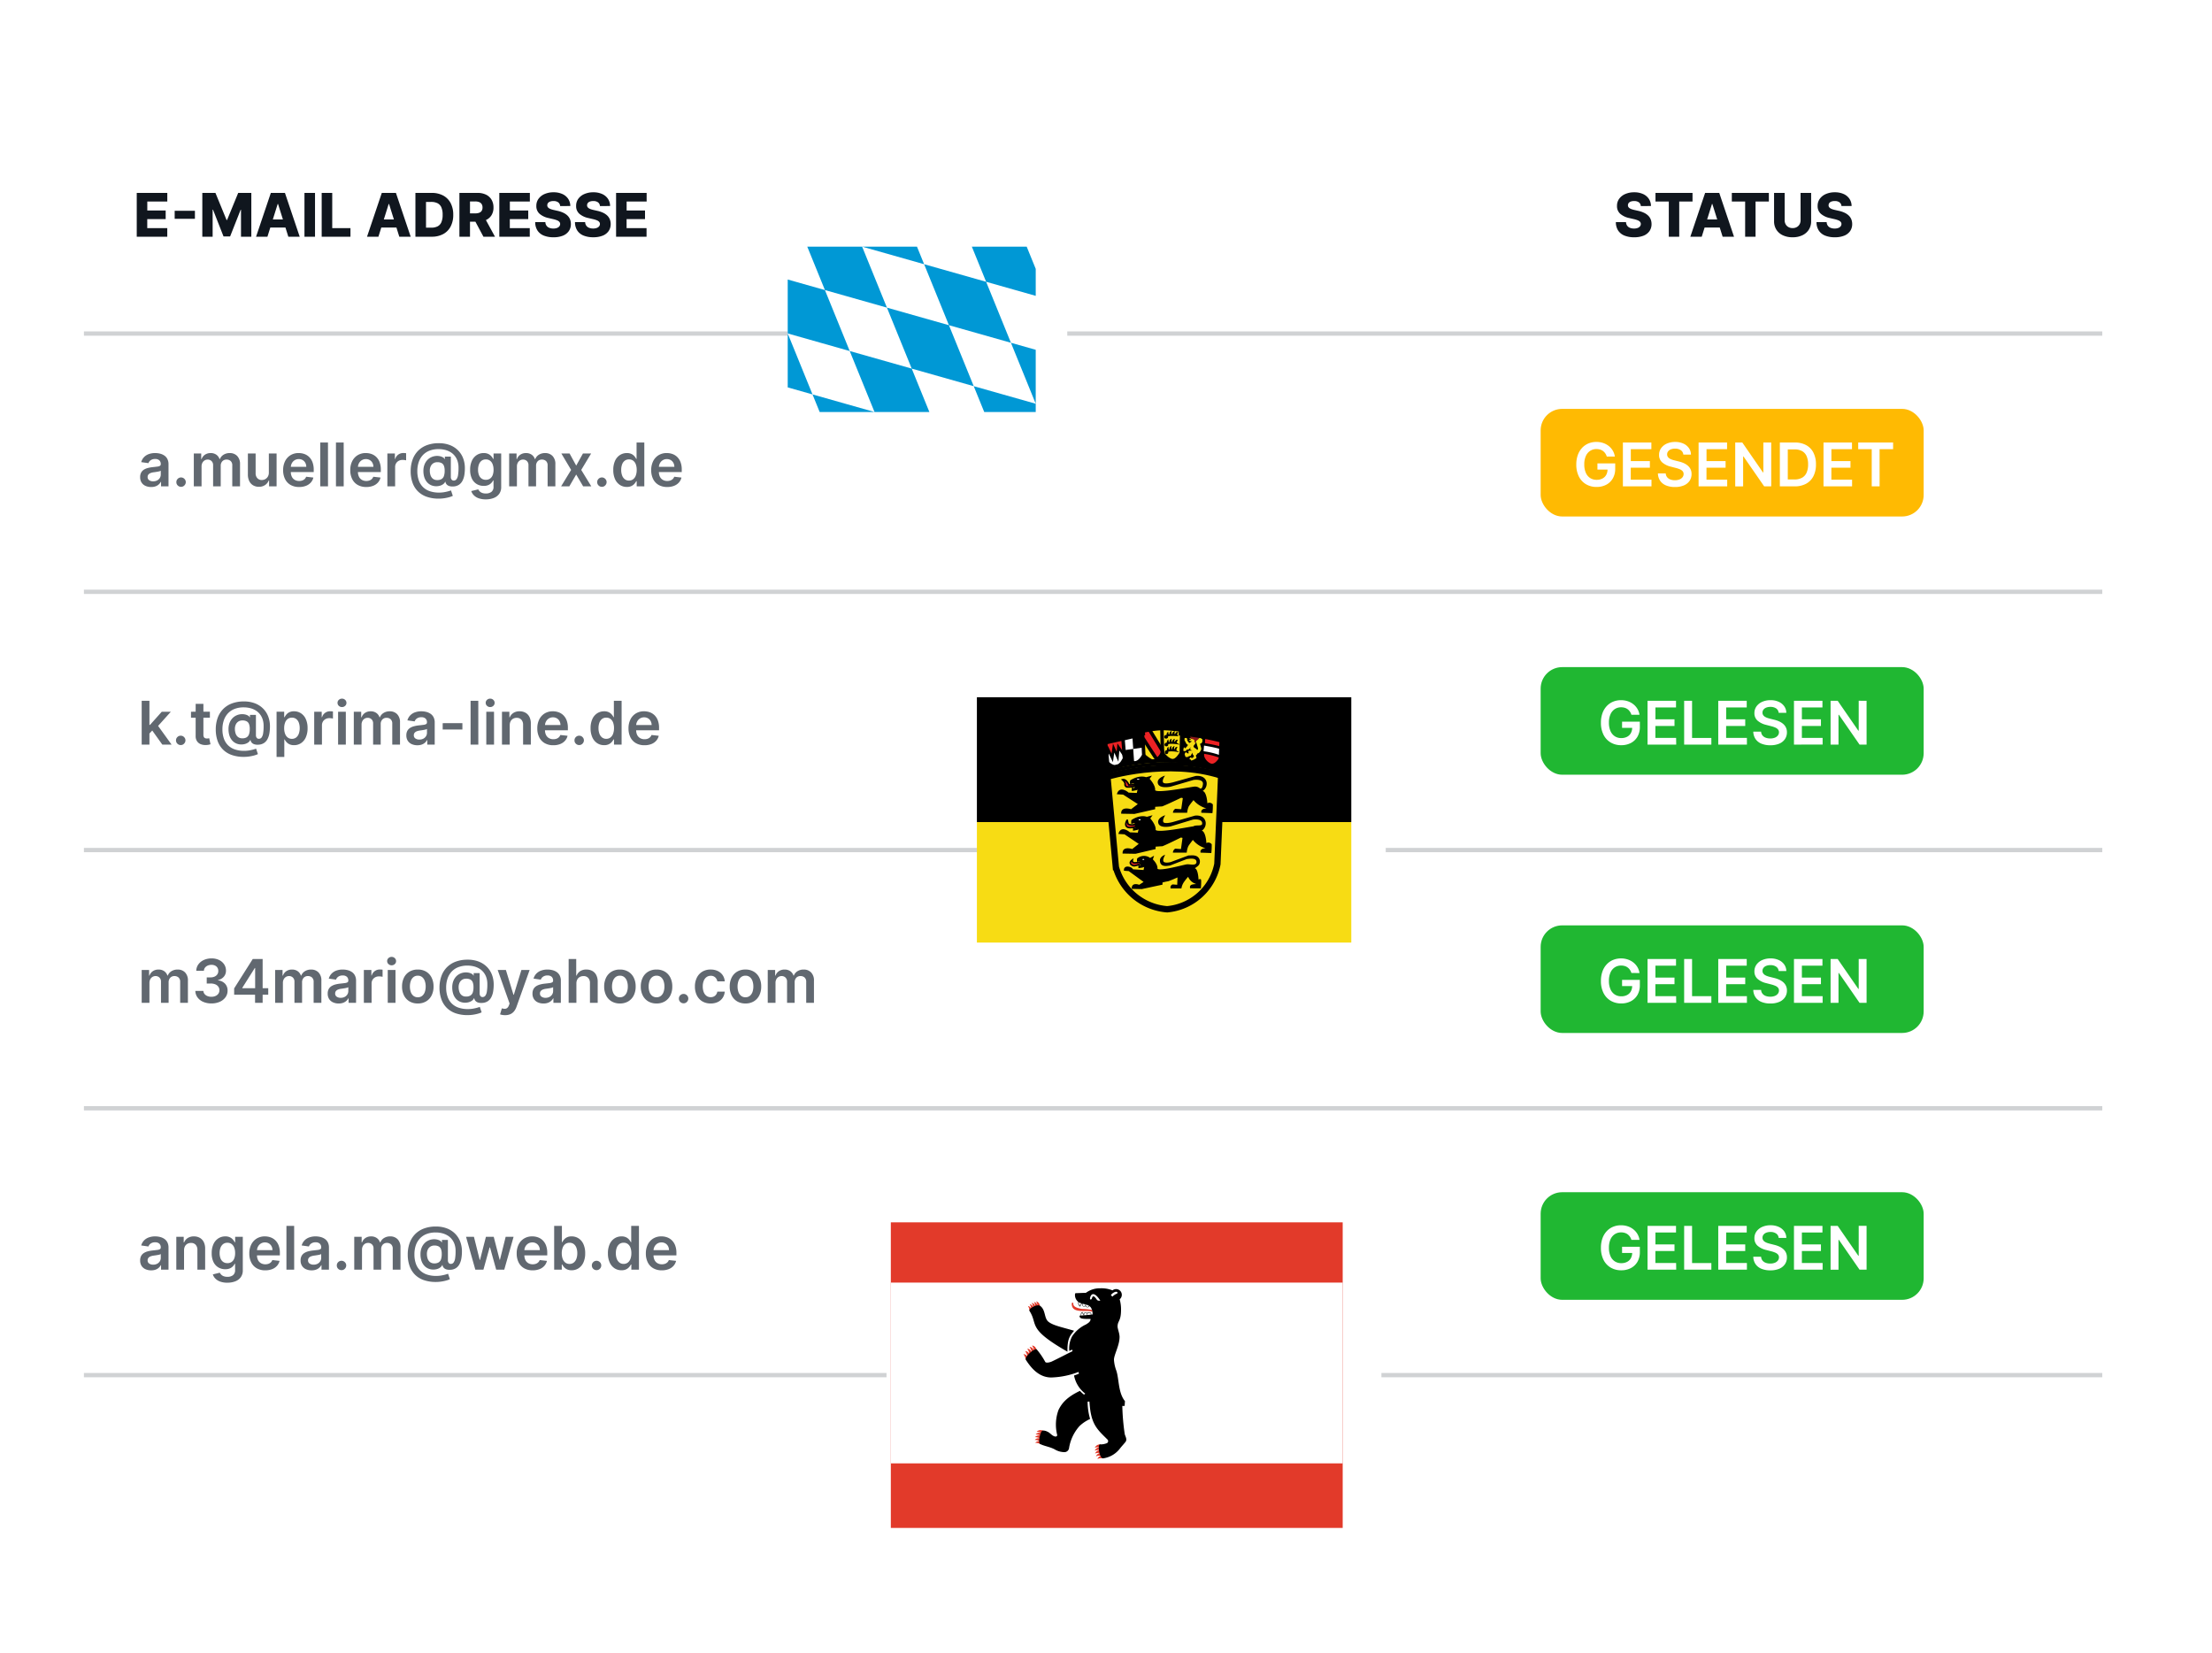 <svg xmlns="http://www.w3.org/2000/svg" xmlns:xlink="http://www.w3.org/1999/xlink" width="514" height="384" viewBox="0 0 514 384">
  <defs>
    <filter id="Rechteck_8315" x="170" y="45" width="93" height="73" filterUnits="userSpaceOnUse">
      <feOffset dx="5" dy="5" input="SourceAlpha"/>
      <feGaussianBlur stdDeviation="5" result="blur"/>
      <feFlood flood-opacity="0.059"/>
      <feComposite operator="in" in2="blur"/>
      <feComposite in="SourceGraphic"/>
    </filter>
    <filter id="Rechteck_8315-2" x="191" y="270" width="145" height="109" filterUnits="userSpaceOnUse">
      <feOffset dx="5" dy="5" input="SourceAlpha"/>
      <feGaussianBlur stdDeviation="5" result="blur-2"/>
      <feFlood flood-opacity="0.059"/>
      <feComposite operator="in" in2="blur-2"/>
      <feComposite in="SourceGraphic"/>
    </filter>
    <filter id="Rechteck_8315-3" x="214" y="149" width="123" height="93" filterUnits="userSpaceOnUse">
      <feOffset dx="5" dy="5" input="SourceAlpha"/>
      <feGaussianBlur stdDeviation="5" result="blur-3"/>
      <feFlood flood-opacity="0.059"/>
      <feComposite operator="in" in2="blur-3"/>
      <feComposite in="SourceGraphic"/>
    </filter>
    <clipPath id="clip-diagram_mail_send">
      <rect width="514" height="384"/>
    </clipPath>
  </defs>
  <g id="diagram_mail_send" clip-path="url(#clip-diagram_mail_send)">
    <rect width="514" height="384" fill="#fff"/>
    <g id="Gruppe_18378" data-name="Gruppe 18378">
      <g id="Gruppe_18355" data-name="Gruppe 18355">
        <rect id="Rechteck_8319" data-name="Rechteck 8319" width="514" height="384" fill="#fff"/>
        <path id="Pfad_58380" data-name="Pfad 58380" d="M.776,0l0-10.182h7.1v2H3.227l0,2.088,4.271,0,0,2-4.281,0,0,2.1H7.87V0ZM14.293-6.026l0,1.869H9.59l0-1.869Zm1.72-4.156h3.048l2.585,6.3h.119l2.585-6.3H27.4V0H25V-6.254h-.085L22.472-.065H20.94L18.494-6.289H18.41V0h-2.4ZM31.142,0H28.5l3.435-10.182h3.276L38.644,0H36L33.608-7.616h-.08Zm-.353-4.007h5.528v1.869H30.789ZM42.2-10.182,42.2,0H39.748l0-10.182ZM43.75,0l0-10.182H46.2l0,8.183h4.236V0ZM56.93,0H54.285L57.72-10.182H61L64.432,0H61.787L59.4-7.616h-.08Zm-.353-4.007h5.528v1.869H56.577ZM69.294,0H65.531V-10.182h3.759a5.561,5.561,0,0,1,2.682.609,4.2,4.2,0,0,1,1.738,1.75A5.7,5.7,0,0,1,74.32-5.1a5.743,5.743,0,0,1-.609,2.734A4.179,4.179,0,0,1,71.974-.609,5.564,5.564,0,0,1,69.294,0Zm-1.3-2.1H69.2a3.274,3.274,0,0,0,1.449-.291,1.907,1.907,0,0,0,.9-.95A4.224,4.224,0,0,0,71.854-5.1a4.159,4.159,0,0,0-.308-1.752,1.917,1.917,0,0,0-.907-.945,3.358,3.358,0,0,0-1.474-.291H67.991ZM75.752,0V-10.182h4.206a4.428,4.428,0,0,1,1.976.41A2.992,2.992,0,0,1,83.219-8.6a3.479,3.479,0,0,1,.452,1.807,3.321,3.321,0,0,1-.462,1.8A2.932,2.932,0,0,1,81.9-3.87a4.844,4.844,0,0,1-2.013.385h-2.66V-5.424h2.2a2.577,2.577,0,0,0,.932-.147,1.152,1.152,0,0,0,.569-.447,1.4,1.4,0,0,0,.194-.773,1.455,1.455,0,0,0-.194-.783,1.185,1.185,0,0,0-.572-.467,2.433,2.433,0,0,0-.93-.157H78.213V0Zm5.732-4.653L84.02,0H81.335L78.849-4.653ZM85.024,0l0-10.182h7.1v2H87.475l0,2.088,4.271,0,0,2-4.281,0,0,2.1h4.638V0ZM99.163-7.129a1.165,1.165,0,0,0-.44-.853,1.766,1.766,0,0,0-1.111-.306,2.2,2.2,0,0,0-.8.124,1.044,1.044,0,0,0-.477.341.839.839,0,0,0-.164.495.718.718,0,0,0,.092.4.95.95,0,0,0,.3.306,2.148,2.148,0,0,0,.475.231,4.958,4.958,0,0,0,.626.174l.875.2a6.215,6.215,0,0,1,1.335.438,3.651,3.651,0,0,1,.974.651,2.535,2.535,0,0,1,.6.87,2.923,2.923,0,0,1,.209,1.1,2.846,2.846,0,0,1-.487,1.656A3.027,3.027,0,0,1,99.787-.239a5.758,5.758,0,0,1-2.175.368,5.935,5.935,0,0,1-2.227-.383,3.149,3.149,0,0,1-1.477-1.163,3.535,3.535,0,0,1-.542-1.974h2.357a1.546,1.546,0,0,0,.263.82,1.443,1.443,0,0,0,.644.5,2.485,2.485,0,0,0,.952.169,2.375,2.375,0,0,0,.848-.134,1.228,1.228,0,0,0,.539-.373.881.881,0,0,0,.194-.547.764.764,0,0,0-.179-.495,1.393,1.393,0,0,0-.534-.358,5.79,5.79,0,0,0-.917-.281L96.469-4.34a4.626,4.626,0,0,1-2.083-.982,2.324,2.324,0,0,1-.756-1.837,2.733,2.733,0,0,1,.507-1.656,3.369,3.369,0,0,1,1.417-1.109,5.08,5.08,0,0,1,2.063-.4,4.892,4.892,0,0,1,2.056.4A3.178,3.178,0,0,1,101.028-8.8a2.992,2.992,0,0,1,.492,1.67Zm9.247,0a1.165,1.165,0,0,0-.44-.853,1.766,1.766,0,0,0-1.111-.306,2.2,2.2,0,0,0-.8.124,1.044,1.044,0,0,0-.477.341.839.839,0,0,0-.164.495.718.718,0,0,0,.092.4.95.95,0,0,0,.3.306,2.148,2.148,0,0,0,.475.231,4.958,4.958,0,0,0,.626.174l.875.2a6.215,6.215,0,0,1,1.335.438,3.651,3.651,0,0,1,.974.651,2.535,2.535,0,0,1,.6.87,2.923,2.923,0,0,1,.209,1.1,2.846,2.846,0,0,1-.487,1.656,3.027,3.027,0,0,1-1.385,1.059,5.758,5.758,0,0,1-2.175.368,5.935,5.935,0,0,1-2.227-.383,3.149,3.149,0,0,1-1.477-1.163,3.535,3.535,0,0,1-.542-1.974h2.357a1.546,1.546,0,0,0,.263.82,1.443,1.443,0,0,0,.644.5,2.485,2.485,0,0,0,.952.169,2.375,2.375,0,0,0,.848-.134,1.228,1.228,0,0,0,.539-.373.881.881,0,0,0,.194-.547.764.764,0,0,0-.179-.495,1.393,1.393,0,0,0-.534-.358,5.79,5.79,0,0,0-.917-.281l-1.064-.249a4.626,4.626,0,0,1-2.083-.982,2.324,2.324,0,0,1-.756-1.837,2.733,2.733,0,0,1,.507-1.656A3.369,3.369,0,0,1,104.8-9.923a5.08,5.08,0,0,1,2.063-.4,4.892,4.892,0,0,1,2.056.4A3.178,3.178,0,0,1,110.275-8.8a2.992,2.992,0,0,1,.492,1.67ZM112.159,0l0-10.182h7.1v2H114.61l0,2.088,4.271,0,0,2-4.281,0,0,2.1h4.638V0Z" transform="translate(31 55)" fill="#10161e"/>
        <path id="Pfad_58385" data-name="Pfad 58385" d="M6.274-7.129a1.165,1.165,0,0,0-.44-.853,1.766,1.766,0,0,0-1.111-.306,2.2,2.2,0,0,0-.8.124,1.044,1.044,0,0,0-.477.341.84.84,0,0,0-.164.495.718.718,0,0,0,.092.4.95.95,0,0,0,.3.306,2.148,2.148,0,0,0,.475.231,4.958,4.958,0,0,0,.626.174l.875.2a6.215,6.215,0,0,1,1.335.438,3.651,3.651,0,0,1,.974.651,2.535,2.535,0,0,1,.6.87,2.923,2.923,0,0,1,.209,1.1A2.846,2.846,0,0,1,8.283-1.3,3.027,3.027,0,0,1,6.9-.239,5.758,5.758,0,0,1,4.723.129,5.935,5.935,0,0,1,2.5-.254,3.149,3.149,0,0,1,1.019-1.417,3.535,3.535,0,0,1,.477-3.391H2.834a1.546,1.546,0,0,0,.263.82,1.443,1.443,0,0,0,.644.5,2.485,2.485,0,0,0,.952.169,2.375,2.375,0,0,0,.848-.134,1.228,1.228,0,0,0,.539-.373.881.881,0,0,0,.194-.547A.764.764,0,0,0,6.1-3.453a1.393,1.393,0,0,0-.534-.358,5.79,5.79,0,0,0-.917-.281L3.58-4.34A4.626,4.626,0,0,1,1.5-5.322,2.324,2.324,0,0,1,.741-7.159a2.733,2.733,0,0,1,.507-1.656A3.369,3.369,0,0,1,2.665-9.923a5.08,5.08,0,0,1,2.063-.4,4.892,4.892,0,0,1,2.056.4A3.178,3.178,0,0,1,8.138-8.8a2.992,2.992,0,0,1,.492,1.67ZM9.685-8.183v-2H18.29v2H15.2L15.2,0H12.777V-8.183ZM20.428,0H17.783l3.435-10.182H24.5L27.93,0H25.286L22.894-7.616h-.08Zm-.353-4.007H25.6v1.869H20.075Zm7.348-4.176v-2h8.606v2H32.937l0,8.183H30.516V-8.183Zm15.974-2h2.456v6.567a3.582,3.582,0,0,1-.542,1.981A3.567,3.567,0,0,1,43.8-.331a5.2,5.2,0,0,1-2.252.46,5.238,5.238,0,0,1-2.267-.46,3.534,3.534,0,0,1-1.506-1.3,3.607,3.607,0,0,1-.537-1.981v-6.567H39.7v6.354a1.889,1.889,0,0,0,.231.94,1.655,1.655,0,0,0,.649.646,1.952,1.952,0,0,0,.969.234,1.938,1.938,0,0,0,.967-.234,1.677,1.677,0,0,0,.649-.646,1.873,1.873,0,0,0,.234-.94Zm9.5,3.053a1.165,1.165,0,0,0-.44-.853,1.766,1.766,0,0,0-1.111-.306,2.2,2.2,0,0,0-.8.124,1.044,1.044,0,0,0-.477.341.84.84,0,0,0-.164.495.718.718,0,0,0,.092.4.95.95,0,0,0,.3.306,2.148,2.148,0,0,0,.475.231,4.958,4.958,0,0,0,.626.174l.875.2a6.215,6.215,0,0,1,1.335.438,3.651,3.651,0,0,1,.974.651,2.535,2.535,0,0,1,.6.87,2.923,2.923,0,0,1,.209,1.1A2.846,2.846,0,0,1,54.906-1.3,3.027,3.027,0,0,1,53.522-.239a5.758,5.758,0,0,1-2.175.368,5.935,5.935,0,0,1-2.227-.383,3.149,3.149,0,0,1-1.477-1.163A3.535,3.535,0,0,1,47.1-3.391h2.357a1.546,1.546,0,0,0,.263.82,1.443,1.443,0,0,0,.644.5,2.485,2.485,0,0,0,.952.169,2.375,2.375,0,0,0,.848-.134,1.228,1.228,0,0,0,.539-.373.881.881,0,0,0,.194-.547.764.764,0,0,0-.179-.495,1.393,1.393,0,0,0-.534-.358,5.79,5.79,0,0,0-.917-.281L50.2-4.34a4.626,4.626,0,0,1-2.083-.982,2.324,2.324,0,0,1-.756-1.837,2.733,2.733,0,0,1,.507-1.656,3.369,3.369,0,0,1,1.417-1.109,5.08,5.08,0,0,1,2.063-.4,4.892,4.892,0,0,1,2.056.4A3.178,3.178,0,0,1,54.762-8.8a2.992,2.992,0,0,1,.492,1.67Z" transform="translate(375 55)" fill="#10161e"/>
        <path id="Pfad_58381" data-name="Pfad 58381" d="M3.122.154A3.143,3.143,0,0,1,1.817-.107,2.1,2.1,0,0,1,.9-.88,2.255,2.255,0,0,1,.567-2.143,2.153,2.153,0,0,1,.805-3.212a1.847,1.847,0,0,1,.651-.676,3.333,3.333,0,0,1,.932-.385,7.719,7.719,0,0,1,1.076-.191q.671-.07,1.089-.127a1.579,1.579,0,0,0,.609-.179.418.418,0,0,0,.191-.38v-.03a1.126,1.126,0,0,0-.333-.87,1.363,1.363,0,0,0-.96-.308,1.709,1.709,0,0,0-1.047.288,1.426,1.426,0,0,0-.52.681L.815-5.628a2.7,2.7,0,0,1,.656-1.166A2.893,2.893,0,0,1,2.59-7.5a4.32,4.32,0,0,1,1.462-.236,4.761,4.761,0,0,1,1.1.129,3.123,3.123,0,0,1,1,.425,2.188,2.188,0,0,1,.728.8,2.629,2.629,0,0,1,.276,1.268V0H5.424V-1.049h-.06a2.184,2.184,0,0,1-.46.594,2.2,2.2,0,0,1-.741.442A2.966,2.966,0,0,1,3.122.154Zm.467-1.322a1.938,1.938,0,0,0,.94-.216,1.581,1.581,0,0,0,.614-.574,1.482,1.482,0,0,0,.216-.781v-.9a.845.845,0,0,1-.286.129,4.226,4.226,0,0,1-.45.1q-.249.045-.492.08l-.423.06a3.143,3.143,0,0,0-.721.179,1.208,1.208,0,0,0-.5.346.861.861,0,0,0-.184.569.856.856,0,0,0,.363.751A1.578,1.578,0,0,0,3.589-1.168ZM10.077.109A1.066,1.066,0,0,1,9.3-.209a1.03,1.03,0,0,1-.318-.776A1.019,1.019,0,0,1,9.3-1.75a1.066,1.066,0,0,1,.776-.318,1.057,1.057,0,0,1,.763.318,1.049,1.049,0,0,1,.331.766,1.074,1.074,0,0,1-.157.552,1.149,1.149,0,0,1-.4.4A1.034,1.034,0,0,1,10.077.109ZM13.036,0V-7.636h1.72v1.3h.089a2.039,2.039,0,0,1,.79-1.027,2.308,2.308,0,0,1,1.317-.37,2.222,2.222,0,0,1,1.31.375,1.993,1.993,0,0,1,.753,1.022h.08a2.1,2.1,0,0,1,.858-1.017,2.636,2.636,0,0,1,1.434-.38,2.328,2.328,0,0,1,1.72.666,2.634,2.634,0,0,1,.666,1.944V0h-1.8V-4.847a1.314,1.314,0,0,0-.378-1.042,1.355,1.355,0,0,0-.925-.331,1.3,1.3,0,0,0-1.017.405,1.51,1.51,0,0,0-.365,1.051V0H17.52V-4.922a1.272,1.272,0,0,0-.355-.945,1.259,1.259,0,0,0-.927-.353,1.318,1.318,0,0,0-.706.2,1.41,1.41,0,0,0-.507.552,1.738,1.738,0,0,0-.189.828V0ZM30.471-3.212V-7.636h1.8V0H30.526V-1.357h-.08A2.3,2.3,0,0,1,29.6-.308,2.485,2.485,0,0,1,28.149.1a2.577,2.577,0,0,1-1.325-.336,2.291,2.291,0,0,1-.9-.979A3.444,3.444,0,0,1,25.6-2.774V-7.636h1.8v4.584A1.626,1.626,0,0,0,27.8-1.9a1.359,1.359,0,0,0,1.044.428,1.65,1.65,0,0,0,.771-.194,1.579,1.579,0,0,0,.614-.579A1.792,1.792,0,0,0,30.471-3.212ZM37.5.149a3.9,3.9,0,0,1-1.981-.48,3.209,3.209,0,0,1-1.28-1.362,4.547,4.547,0,0,1-.447-2.081,4.541,4.541,0,0,1,.45-2.071A3.387,3.387,0,0,1,35.5-7.236a3.555,3.555,0,0,1,1.9-.5,3.914,3.914,0,0,1,1.335.226,3.066,3.066,0,0,1,1.114.7,3.284,3.284,0,0,1,.763,1.2A4.852,4.852,0,0,1,40.9-3.878v.552H34.637V-4.539h4.534a1.951,1.951,0,0,0-.224-.922,1.637,1.637,0,0,0-.609-.639,1.732,1.732,0,0,0-.907-.234,1.765,1.765,0,0,0-.969.266,1.855,1.855,0,0,0-.649.7,2,2,0,0,0-.236.942v1.059A2.473,2.473,0,0,0,35.82-2.23,1.719,1.719,0,0,0,36.5-1.5a2.022,2.022,0,0,0,1.024.251,2.133,2.133,0,0,0,.711-.112,1.548,1.548,0,0,0,.552-.331,1.387,1.387,0,0,0,.353-.542l1.68.189a2.615,2.615,0,0,1-.6,1.161,2.943,2.943,0,0,1-1.136.766A4.307,4.307,0,0,1,37.5.149Zm6.712-10.331L44.217,0h-1.8V-10.182Zm3.649,0L47.866,0h-1.8V-10.182ZM53.1.149a3.9,3.9,0,0,1-1.981-.48,3.209,3.209,0,0,1-1.28-1.362,4.547,4.547,0,0,1-.447-2.081,4.541,4.541,0,0,1,.45-2.071A3.387,3.387,0,0,1,51.1-7.236a3.555,3.555,0,0,1,1.9-.5,3.914,3.914,0,0,1,1.335.226,3.066,3.066,0,0,1,1.114.7,3.284,3.284,0,0,1,.763,1.2,4.852,4.852,0,0,1,.278,1.733v.552H50.233V-4.539h4.534a1.951,1.951,0,0,0-.224-.922,1.637,1.637,0,0,0-.609-.639,1.732,1.732,0,0,0-.907-.234,1.765,1.765,0,0,0-.969.266,1.855,1.855,0,0,0-.649.7,2,2,0,0,0-.236.942v1.059a2.473,2.473,0,0,0,.244,1.141A1.719,1.719,0,0,0,52.1-1.5a2.022,2.022,0,0,0,1.024.251,2.133,2.133,0,0,0,.711-.112,1.548,1.548,0,0,0,.552-.331,1.387,1.387,0,0,0,.353-.542l1.68.189a2.615,2.615,0,0,1-.6,1.161,2.943,2.943,0,0,1-1.136.766A4.307,4.307,0,0,1,53.1.149ZM58.013,0V-7.636h1.745v1.273h.08a1.912,1.912,0,0,1,.718-1.022,1.969,1.969,0,0,1,1.166-.36q.149,0,.336.012a2.46,2.46,0,0,1,.311.037V-6.04a1.981,1.981,0,0,0-.36-.072,3.648,3.648,0,0,0-.475-.032,1.823,1.823,0,0,0-.882.211,1.578,1.578,0,0,0-.614.584,1.639,1.639,0,0,0-.224.86V0ZM69.965,2.854a8.406,8.406,0,0,1-2.782-.425,5.425,5.425,0,0,1-2.051-1.248A5.348,5.348,0,0,1,63.865-.825a7.925,7.925,0,0,1-.437-2.7,7.841,7.841,0,0,1,.442-2.682A5.633,5.633,0,0,1,65.148-8.26,5.621,5.621,0,0,1,67.2-9.57a7.782,7.782,0,0,1,2.759-.457,7.025,7.025,0,0,1,2.583.442,5.421,5.421,0,0,1,1.9,1.23,5.241,5.241,0,0,1,1.178,1.839,6.356,6.356,0,0,1,.4,2.279A9.567,9.567,0,0,1,75.9-2.627a4.455,4.455,0,0,1-.44,1.345,2.464,2.464,0,0,1-.843.932,2.581,2.581,0,0,1-1.332.375A2.511,2.511,0,0,1,72.4-.07a1.346,1.346,0,0,1-.609-.375,1.2,1.2,0,0,1-.291-.629h-.06a1.283,1.283,0,0,1-.43.544,2.323,2.323,0,0,1-.778.383A3.133,3.133,0,0,1,69.2-.035a2.848,2.848,0,0,1-1.121-.281,2.7,2.7,0,0,1-.895-.706,3.255,3.255,0,0,1-.589-1.1,4.763,4.763,0,0,1-.209-1.467A4.018,4.018,0,0,1,66.619-5a3.275,3.275,0,0,1,.614-1.044,2.938,2.938,0,0,1,.873-.679,3.147,3.147,0,0,1,1-.316,3.1,3.1,0,0,1,1.009.015,2.48,2.48,0,0,1,.788.273.837.837,0,0,1,.4.4h.07v-.557h1.387v4.733a.98.98,0,0,0,.181.6.589.589,0,0,0,.495.229.778.778,0,0,0,.644-.316,2.2,2.2,0,0,0,.358-.974,10.115,10.115,0,0,0,.107-1.688,4.8,4.8,0,0,0-.221-1.534,3.89,3.89,0,0,0-.639-1.211,3.713,3.713,0,0,0-.987-.873,4.629,4.629,0,0,0-1.275-.529,6.031,6.031,0,0,0-1.5-.179,5.735,5.735,0,0,0-2.143.37,4.164,4.164,0,0,0-1.549,1.051,4.486,4.486,0,0,0-.94,1.613,6.393,6.393,0,0,0-.316,2.061,6.387,6.387,0,0,0,.331,2.14A4.1,4.1,0,0,0,66.281.159a4.14,4.14,0,0,0,1.588.964,6.649,6.649,0,0,0,2.18.328,6.794,6.794,0,0,0,1.109-.089,9.516,9.516,0,0,0,.974-.209q.433-.119.666-.209l.423,1.263a4.623,4.623,0,0,1-.833.308,9.25,9.25,0,0,1-1.153.244A8.54,8.54,0,0,1,69.965,2.854Zm-.348-4.315a1.827,1.827,0,0,0,1.009-.246,1.356,1.356,0,0,0,.542-.733,3.764,3.764,0,0,0,.159-1.213,3.083,3.083,0,0,0-.169-1.109,1.211,1.211,0,0,0-.542-.641,2.021,2.021,0,0,0-.989-.209,1.7,1.7,0,0,0-.947.254,1.63,1.63,0,0,0-.6.7,2.379,2.379,0,0,0-.206,1.012,3.351,3.351,0,0,0,.167,1.066,1.724,1.724,0,0,0,.547.81A1.575,1.575,0,0,0,69.617-1.462ZM80.878,3.023a4.749,4.749,0,0,1-1.665-.261,2.981,2.981,0,0,1-1.119-.7,2.41,2.41,0,0,1-.587-.969L79.128.7a1.823,1.823,0,0,0,.318.445,1.6,1.6,0,0,0,.564.368,2.369,2.369,0,0,0,.9.147,2.079,2.079,0,0,0,1.268-.37,1.41,1.41,0,0,0,.5-1.216V-1.372h-.089a2.592,2.592,0,0,1-.405.572,2.12,2.12,0,0,1-.7.492,2.627,2.627,0,0,1-1.091.2A3.11,3.11,0,0,1,78.8-.525a2.919,2.919,0,0,1-1.134-1.243,4.565,4.565,0,0,1-.42-2.076,4.849,4.849,0,0,1,.42-2.125A3.1,3.1,0,0,1,78.8-7.286a2.938,2.938,0,0,1,1.6-.45A2.388,2.388,0,0,1,81.5-7.51a2.179,2.179,0,0,1,.694.542,3.047,3.047,0,0,1,.393.594h.1V-7.636h1.775V.124A2.681,2.681,0,0,1,84,1.745a2.805,2.805,0,0,1-1.278.96A5,5,0,0,1,80.878,3.023Zm.015-4.544a1.671,1.671,0,0,0,.974-.278,1.715,1.715,0,0,0,.612-.8,3.372,3.372,0,0,0,.209-1.253,3.539,3.539,0,0,0-.206-1.263,1.842,1.842,0,0,0-.607-.843,1.588,1.588,0,0,0-.982-.3,1.586,1.586,0,0,0-1,.313,1.9,1.9,0,0,0-.607.858,3.506,3.506,0,0,0-.2,1.235,3.336,3.336,0,0,0,.206,1.225,1.771,1.771,0,0,0,.612.815A1.665,1.665,0,0,0,80.893-1.521ZM86.312,0V-7.636h1.72v1.3h.089a2.039,2.039,0,0,1,.79-1.027,2.308,2.308,0,0,1,1.317-.37,2.222,2.222,0,0,1,1.31.375,1.993,1.993,0,0,1,.753,1.022h.08a2.1,2.1,0,0,1,.858-1.017,2.636,2.636,0,0,1,1.434-.38,2.328,2.328,0,0,1,1.72.666,2.634,2.634,0,0,1,.666,1.944V0h-1.8V-4.847a1.314,1.314,0,0,0-.378-1.042,1.355,1.355,0,0,0-.925-.331,1.3,1.3,0,0,0-1.017.405,1.51,1.51,0,0,0-.365,1.051V0H90.8V-4.922a1.272,1.272,0,0,0-.355-.945,1.259,1.259,0,0,0-.927-.353,1.318,1.318,0,0,0-.706.2,1.41,1.41,0,0,0-.507.552,1.738,1.738,0,0,0-.189.828V0Zm14.04-7.636,1.541,2.819,1.566-2.819h1.9l-2.3,3.818L105.4,0h-1.894l-1.616-2.749L100.292,0H98.383l2.327-3.818L98.442-7.636ZM107.864.109a1.066,1.066,0,0,1-.776-.318,1.03,1.03,0,0,1-.318-.776,1.019,1.019,0,0,1,.318-.766,1.066,1.066,0,0,1,.776-.318,1.057,1.057,0,0,1,.763.318,1.049,1.049,0,0,1,.331.766,1.074,1.074,0,0,1-.157.552,1.149,1.149,0,0,1-.4.4A1.034,1.034,0,0,1,107.864.109Zm5.792.025a2.889,2.889,0,0,1-1.611-.462,3.142,3.142,0,0,1-1.124-1.342,5.009,5.009,0,0,1-.413-2.138,4.954,4.954,0,0,1,.42-2.15,3.1,3.1,0,0,1,1.136-1.327,2.938,2.938,0,0,1,1.6-.45,2.373,2.373,0,0,1,1.1.226,2.127,2.127,0,0,1,.686.542,3.384,3.384,0,0,1,.393.594h.075v-3.808h1.8V0h-1.77V-1.2h-.109a3.015,3.015,0,0,1-.4.589,2.2,2.2,0,0,1-.7.529A2.4,2.4,0,0,1,113.656.134Zm.5-1.477a1.548,1.548,0,0,0,.974-.311,1.91,1.91,0,0,0,.612-.868,3.687,3.687,0,0,0,.209-1.3,3.644,3.644,0,0,0-.206-1.288,1.856,1.856,0,0,0-.607-.85,1.579,1.579,0,0,0-.982-.3,1.586,1.586,0,0,0-1,.313,1.9,1.9,0,0,0-.607.865,3.631,3.631,0,0,0-.2,1.263,3.669,3.669,0,0,0,.206,1.275,1.952,1.952,0,0,0,.612.88A1.556,1.556,0,0,0,114.158-1.342ZM123.027.149a3.9,3.9,0,0,1-1.981-.48,3.209,3.209,0,0,1-1.28-1.362,4.547,4.547,0,0,1-.447-2.081,4.541,4.541,0,0,1,.45-2.071,3.387,3.387,0,0,1,1.26-1.392,3.555,3.555,0,0,1,1.9-.5,3.914,3.914,0,0,1,1.335.226,3.066,3.066,0,0,1,1.114.7,3.284,3.284,0,0,1,.763,1.2,4.852,4.852,0,0,1,.278,1.733v.552h-6.259V-4.539H124.7a1.951,1.951,0,0,0-.224-.922,1.637,1.637,0,0,0-.609-.639,1.732,1.732,0,0,0-.907-.234,1.765,1.765,0,0,0-.969.266,1.855,1.855,0,0,0-.649.7,2,2,0,0,0-.236.942v1.059a2.473,2.473,0,0,0,.244,1.141,1.719,1.719,0,0,0,.681.726,2.022,2.022,0,0,0,1.024.251,2.133,2.133,0,0,0,.711-.112,1.548,1.548,0,0,0,.552-.331,1.387,1.387,0,0,0,.353-.542l1.68.189a2.615,2.615,0,0,1-.6,1.161,2.943,2.943,0,0,1-1.136.766A4.307,4.307,0,0,1,123.027.149Z" transform="translate(32 113)" fill="#616870"/>
        <path id="Pfad_58382" data-name="Pfad 58382" d="M2.565-2.4l0-2.173h.288L5.593-7.636H7.7L4.32-3.878H3.947ZM.925,0V-10.182h1.8V0ZM5.717,0,3.232-3.475,4.445-4.743,7.87,0ZM10,.109a1.066,1.066,0,0,1-.776-.318A1.03,1.03,0,0,1,8.9-.984a1.019,1.019,0,0,1,.318-.766A1.066,1.066,0,0,1,10-2.068a1.057,1.057,0,0,1,.763.318,1.049,1.049,0,0,1,.331.766,1.074,1.074,0,0,1-.157.552,1.149,1.149,0,0,1-.4.4A1.034,1.034,0,0,1,10,.109Zm6.771-7.746v1.392h-4.39V-7.636Zm-3.306-1.83h1.8V-2.3a1.114,1.114,0,0,0,.112.554.576.576,0,0,0,.3.261,1.144,1.144,0,0,0,.408.07,1.8,1.8,0,0,0,.311-.025q.142-.025.216-.045l.3,1.407a4.057,4.057,0,0,1-.41.109,3.423,3.423,0,0,1-.649.07A2.908,2.908,0,0,1,14.631-.1a1.864,1.864,0,0,1-.858-.7A2.091,2.091,0,0,1,13.463-2ZM24.674,2.854a8.406,8.406,0,0,1-2.782-.425,5.425,5.425,0,0,1-2.051-1.248A5.348,5.348,0,0,1,18.574-.825a7.925,7.925,0,0,1-.437-2.7,7.841,7.841,0,0,1,.442-2.682A5.633,5.633,0,0,1,19.857-8.26,5.621,5.621,0,0,1,21.91-9.57a7.782,7.782,0,0,1,2.759-.457,7.025,7.025,0,0,1,2.583.442,5.421,5.421,0,0,1,1.9,1.23,5.241,5.241,0,0,1,1.178,1.839,6.356,6.356,0,0,1,.4,2.279,9.567,9.567,0,0,1-.129,1.608,4.455,4.455,0,0,1-.44,1.345,2.464,2.464,0,0,1-.843.932A2.581,2.581,0,0,1,27.99.025a2.511,2.511,0,0,1-.88-.094A1.346,1.346,0,0,1,26.5-.445a1.2,1.2,0,0,1-.291-.629h-.06a1.284,1.284,0,0,1-.43.544,2.323,2.323,0,0,1-.778.383,3.133,3.133,0,0,1-1.029.112,2.848,2.848,0,0,1-1.121-.281,2.7,2.7,0,0,1-.895-.706,3.255,3.255,0,0,1-.589-1.1A4.763,4.763,0,0,1,21.1-3.589,4.018,4.018,0,0,1,21.328-5a3.275,3.275,0,0,1,.614-1.044,2.938,2.938,0,0,1,.873-.679,3.147,3.147,0,0,1,1-.316,3.1,3.1,0,0,1,1.009.015,2.48,2.48,0,0,1,.788.273.837.837,0,0,1,.4.4h.07v-.557h1.387v4.733a.98.98,0,0,0,.181.6.589.589,0,0,0,.495.229.778.778,0,0,0,.644-.316,2.2,2.2,0,0,0,.358-.974,10.116,10.116,0,0,0,.107-1.688,4.8,4.8,0,0,0-.221-1.534,3.89,3.89,0,0,0-.639-1.211,3.713,3.713,0,0,0-.987-.873,4.629,4.629,0,0,0-1.275-.529,6.031,6.031,0,0,0-1.5-.179,5.735,5.735,0,0,0-2.143.37,4.164,4.164,0,0,0-1.549,1.051A4.486,4.486,0,0,0,20-5.61a6.393,6.393,0,0,0-.316,2.061,6.387,6.387,0,0,0,.331,2.14A4.1,4.1,0,0,0,20.99.159a4.14,4.14,0,0,0,1.588.964,6.649,6.649,0,0,0,2.18.328,6.794,6.794,0,0,0,1.109-.089,9.516,9.516,0,0,0,.974-.209q.433-.119.666-.209l.423,1.263a4.623,4.623,0,0,1-.833.308,9.25,9.25,0,0,1-1.153.244A8.54,8.54,0,0,1,24.674,2.854Zm-.348-4.315a1.827,1.827,0,0,0,1.009-.246,1.356,1.356,0,0,0,.542-.733,3.764,3.764,0,0,0,.159-1.213,3.083,3.083,0,0,0-.169-1.109,1.212,1.212,0,0,0-.542-.641,2.021,2.021,0,0,0-.989-.209,1.7,1.7,0,0,0-.947.254,1.63,1.63,0,0,0-.6.7,2.379,2.379,0,0,0-.206,1.012,3.351,3.351,0,0,0,.167,1.066,1.724,1.724,0,0,0,.547.81A1.575,1.575,0,0,0,24.326-1.462Zm7.94,4.325v-10.5h1.77v1.263h.1a3.384,3.384,0,0,1,.393-.594,2.127,2.127,0,0,1,.686-.542,2.373,2.373,0,0,1,1.1-.226,2.934,2.934,0,0,1,1.6.45,3.1,3.1,0,0,1,1.134,1.327,4.954,4.954,0,0,1,.42,2.15,5.009,5.009,0,0,1-.413,2.138A3.142,3.142,0,0,1,37.938-.328a2.889,2.889,0,0,1-1.611.462,2.4,2.4,0,0,1-1.089-.219,2.166,2.166,0,0,1-.694-.529A3.275,3.275,0,0,1,34.14-1.2h-.075V2.864Zm1.765-6.682a3.648,3.648,0,0,0,.211,1.3,1.935,1.935,0,0,0,.612.868,1.537,1.537,0,0,0,.972.311,1.554,1.554,0,0,0,1-.321,1.96,1.96,0,0,0,.609-.88,3.669,3.669,0,0,0,.206-1.275,3.63,3.63,0,0,0-.2-1.263,1.9,1.9,0,0,0-.607-.865,1.586,1.586,0,0,0-1-.313,1.581,1.581,0,0,0-.979.3,1.849,1.849,0,0,0-.609.85A3.644,3.644,0,0,0,34.031-3.818ZM41.011,0V-7.636h1.745v1.273h.08a1.912,1.912,0,0,1,.718-1.022,1.969,1.969,0,0,1,1.166-.36q.149,0,.336.012a2.46,2.46,0,0,1,.311.037V-6.04a1.981,1.981,0,0,0-.36-.072,3.648,3.648,0,0,0-.475-.032,1.823,1.823,0,0,0-.882.211,1.578,1.578,0,0,0-.614.584,1.639,1.639,0,0,0-.224.86V0Zm5.553,0V-7.636h1.795l0,7.636Zm.9-8.72a1.031,1.031,0,0,1-.733-.288A.917.917,0,0,1,46.43-9.7a.893.893,0,0,1,.3-.689,1.042,1.042,0,0,1,.738-.286,1.029,1.029,0,0,1,.736.288.915.915,0,0,1,.3.686.9.9,0,0,1-.3.694A1.042,1.042,0,0,1,47.469-8.72ZM50.213,0V-7.636h1.72v1.3h.089a2.039,2.039,0,0,1,.79-1.027,2.308,2.308,0,0,1,1.317-.37,2.222,2.222,0,0,1,1.31.375,1.993,1.993,0,0,1,.753,1.022h.08a2.1,2.1,0,0,1,.858-1.017,2.636,2.636,0,0,1,1.434-.38,2.328,2.328,0,0,1,1.72.666,2.634,2.634,0,0,1,.666,1.944V0h-1.8V-4.847a1.314,1.314,0,0,0-.378-1.042,1.355,1.355,0,0,0-.925-.331,1.3,1.3,0,0,0-1.017.405,1.51,1.51,0,0,0-.365,1.051V0H54.7V-4.922a1.272,1.272,0,0,0-.355-.945,1.259,1.259,0,0,0-.927-.353,1.318,1.318,0,0,0-.706.2,1.409,1.409,0,0,0-.507.552,1.738,1.738,0,0,0-.189.828V0ZM64.979.154a3.143,3.143,0,0,1-1.305-.261,2.1,2.1,0,0,1-.915-.773,2.255,2.255,0,0,1-.336-1.263,2.153,2.153,0,0,1,.239-1.069,1.847,1.847,0,0,1,.651-.676,3.333,3.333,0,0,1,.932-.385,7.719,7.719,0,0,1,1.076-.191q.671-.07,1.089-.127a1.579,1.579,0,0,0,.609-.179.418.418,0,0,0,.191-.38v-.03a1.126,1.126,0,0,0-.333-.87,1.363,1.363,0,0,0-.96-.308,1.709,1.709,0,0,0-1.047.288,1.426,1.426,0,0,0-.52.681l-1.68-.239a2.7,2.7,0,0,1,.656-1.166A2.893,2.893,0,0,1,64.447-7.5a4.32,4.32,0,0,1,1.462-.236,4.761,4.761,0,0,1,1.1.129,3.123,3.123,0,0,1,1,.425,2.188,2.188,0,0,1,.728.8,2.629,2.629,0,0,1,.276,1.268V0h-1.73V-1.049h-.06a2.184,2.184,0,0,1-.46.594,2.2,2.2,0,0,1-.741.442A2.966,2.966,0,0,1,64.979.154Zm.467-1.322a1.938,1.938,0,0,0,.94-.216A1.581,1.581,0,0,0,67-1.959a1.482,1.482,0,0,0,.216-.781v-.9a.845.845,0,0,1-.286.129,4.226,4.226,0,0,1-.45.1q-.249.045-.492.08l-.423.06a3.143,3.143,0,0,0-.721.179,1.208,1.208,0,0,0-.5.346.861.861,0,0,0-.184.569.856.856,0,0,0,.363.751A1.578,1.578,0,0,0,65.446-1.168Zm10-3.813,0,1.482-4.579,0,0-1.477Zm3.694-5.2L79.148,0h-1.8V-10.182ZM81,0V-7.636h1.795L82.8,0Zm.9-8.72a1.031,1.031,0,0,1-.733-.288.917.917,0,0,1-.306-.691.893.893,0,0,1,.3-.689,1.042,1.042,0,0,1,.738-.286,1.029,1.029,0,0,1,.736.288.915.915,0,0,1,.3.686.9.9,0,0,1-.3.694A1.042,1.042,0,0,1,81.9-8.72Zm4.544,4.246V0h-1.8V-7.636h1.72v1.3h.089A2.178,2.178,0,0,1,87.3-7.358a2.571,2.571,0,0,1,1.434-.378,2.724,2.724,0,0,1,1.38.338,2.3,2.3,0,0,1,.915.979,3.365,3.365,0,0,1,.321,1.556V0h-1.8V-4.584a1.71,1.71,0,0,0-.4-1.2,1.4,1.4,0,0,0-1.091-.433,1.674,1.674,0,0,0-.838.206,1.443,1.443,0,0,0-.572.594A1.978,1.978,0,0,0,86.446-4.474ZM96.563.149a3.9,3.9,0,0,1-1.981-.48A3.209,3.209,0,0,1,93.3-1.693a4.547,4.547,0,0,1-.447-2.081,4.541,4.541,0,0,1,.45-2.071,3.387,3.387,0,0,1,1.26-1.392,3.555,3.555,0,0,1,1.9-.5A3.914,3.914,0,0,1,97.8-7.51a3.066,3.066,0,0,1,1.114.7,3.284,3.284,0,0,1,.763,1.2,4.852,4.852,0,0,1,.278,1.733v.552H93.7V-4.539h4.534a1.951,1.951,0,0,0-.224-.922A1.637,1.637,0,0,0,97.4-6.1a1.732,1.732,0,0,0-.907-.234,1.765,1.765,0,0,0-.969.266,1.855,1.855,0,0,0-.649.7,2,2,0,0,0-.236.942v1.059a2.473,2.473,0,0,0,.244,1.141,1.719,1.719,0,0,0,.681.726,2.022,2.022,0,0,0,1.024.251,2.133,2.133,0,0,0,.711-.112,1.548,1.548,0,0,0,.552-.331,1.387,1.387,0,0,0,.353-.542l1.68.189a2.615,2.615,0,0,1-.6,1.161,2.943,2.943,0,0,1-1.136.766A4.307,4.307,0,0,1,96.563.149Zm6.026-.04a1.066,1.066,0,0,1-.776-.318,1.03,1.03,0,0,1-.318-.776,1.019,1.019,0,0,1,.318-.766,1.066,1.066,0,0,1,.776-.318,1.057,1.057,0,0,1,.763.318,1.049,1.049,0,0,1,.331.766,1.074,1.074,0,0,1-.157.552,1.149,1.149,0,0,1-.4.4A1.034,1.034,0,0,1,102.589.109Zm5.792.025a2.889,2.889,0,0,1-1.611-.462,3.142,3.142,0,0,1-1.124-1.342,5.009,5.009,0,0,1-.413-2.138,4.954,4.954,0,0,1,.42-2.15,3.1,3.1,0,0,1,1.136-1.327,2.938,2.938,0,0,1,1.6-.45,2.373,2.373,0,0,1,1.1.226,2.127,2.127,0,0,1,.686.542,3.384,3.384,0,0,1,.393.594h.075v-3.808h1.8V0h-1.77V-1.2h-.109a3.015,3.015,0,0,1-.4.589,2.2,2.2,0,0,1-.7.529A2.4,2.4,0,0,1,108.381.134Zm.5-1.477a1.548,1.548,0,0,0,.974-.311,1.91,1.91,0,0,0,.612-.868,3.687,3.687,0,0,0,.209-1.3,3.644,3.644,0,0,0-.206-1.288,1.856,1.856,0,0,0-.607-.85,1.579,1.579,0,0,0-.982-.3,1.586,1.586,0,0,0-1,.313,1.9,1.9,0,0,0-.607.865,3.631,3.631,0,0,0-.2,1.263,3.669,3.669,0,0,0,.206,1.275,1.952,1.952,0,0,0,.612.88A1.556,1.556,0,0,0,108.883-1.342ZM117.752.149a3.9,3.9,0,0,1-1.981-.48,3.209,3.209,0,0,1-1.28-1.362,4.547,4.547,0,0,1-.447-2.081,4.541,4.541,0,0,1,.45-2.071,3.387,3.387,0,0,1,1.26-1.392,3.555,3.555,0,0,1,1.9-.5,3.914,3.914,0,0,1,1.335.226,3.066,3.066,0,0,1,1.114.7,3.284,3.284,0,0,1,.763,1.2,4.852,4.852,0,0,1,.278,1.733v.552h-6.259V-4.539h4.534a1.951,1.951,0,0,0-.224-.922,1.637,1.637,0,0,0-.609-.639,1.732,1.732,0,0,0-.907-.234,1.765,1.765,0,0,0-.969.266,1.855,1.855,0,0,0-.649.7,2,2,0,0,0-.236.942v1.059a2.473,2.473,0,0,0,.244,1.141,1.719,1.719,0,0,0,.681.726,2.022,2.022,0,0,0,1.024.251,2.133,2.133,0,0,0,.711-.112,1.548,1.548,0,0,0,.552-.331,1.387,1.387,0,0,0,.353-.542l1.68.189a2.615,2.615,0,0,1-.6,1.161,2.943,2.943,0,0,1-1.136.766A4.307,4.307,0,0,1,117.752.149Z" transform="translate(32 173)" fill="#616870"/>
        <path id="Pfad_58383" data-name="Pfad 58383" d="M.925,0V-7.636h1.72v1.3h.089a2.039,2.039,0,0,1,.79-1.027,2.308,2.308,0,0,1,1.317-.37,2.222,2.222,0,0,1,1.31.375,1.993,1.993,0,0,1,.753,1.022h.08a2.1,2.1,0,0,1,.858-1.017,2.636,2.636,0,0,1,1.434-.38A2.328,2.328,0,0,1,11-7.07a2.634,2.634,0,0,1,.666,1.944V0h-1.8V-4.847a1.314,1.314,0,0,0-.378-1.042,1.355,1.355,0,0,0-.925-.331,1.3,1.3,0,0,0-1.017.405,1.51,1.51,0,0,0-.365,1.051V0H5.409V-4.922a1.272,1.272,0,0,0-.355-.945,1.259,1.259,0,0,0-.927-.353,1.318,1.318,0,0,0-.706.2,1.41,1.41,0,0,0-.507.552,1.738,1.738,0,0,0-.189.828V0Zm16.2.139a4.675,4.675,0,0,1-1.907-.368,3.189,3.189,0,0,1-1.315-1.024,2.655,2.655,0,0,1-.512-1.516h1.869a1.226,1.226,0,0,0,.273.718,1.627,1.627,0,0,0,.661.475,2.419,2.419,0,0,0,.925.169,2.327,2.327,0,0,0,.969-.191,1.575,1.575,0,0,0,.661-.534,1.323,1.323,0,0,0,.234-.79,1.373,1.373,0,0,0-.239-.815,1.6,1.6,0,0,0-.7-.552,2.778,2.778,0,0,0-1.106-.2h-.9V-5.911h.9A2.212,2.212,0,0,0,17.87-6.1a1.5,1.5,0,0,0,.629-.52,1.321,1.321,0,0,0,.224-.778,1.382,1.382,0,0,0-.191-.753,1.334,1.334,0,0,0-.552-.5,1.83,1.83,0,0,0-.833-.179,2.189,2.189,0,0,0-.865.169,1.584,1.584,0,0,0-.641.48,1.234,1.234,0,0,0-.259.738H13.607a2.585,2.585,0,0,1,.495-1.5,3.185,3.185,0,0,1,1.27-1.014,4.227,4.227,0,0,1,1.785-.365,3.886,3.886,0,0,1,1.772.38A2.906,2.906,0,0,1,20.1-8.919,2.565,2.565,0,0,1,20.508-7.5,2.09,2.09,0,0,1,20-6.06a2.394,2.394,0,0,1-1.335.761v.08a2.6,2.6,0,0,1,1.648.793,2.294,2.294,0,0,1,.569,1.6A2.552,2.552,0,0,1,20.4-1.3,3.242,3.242,0,0,1,19.069-.244,4.671,4.671,0,0,1,17.127.139Zm5.285-2.028V-3.356l4.32-6.826h1.223v2.088H27.21L24.3-3.485v.08h6.031v1.516ZM27.269,0V-2.337l.02-.656v-7.189h1.74V0Zm4.668,0V-7.636h1.72v1.3h.089a2.039,2.039,0,0,1,.79-1.027,2.308,2.308,0,0,1,1.317-.37,2.222,2.222,0,0,1,1.31.375,1.993,1.993,0,0,1,.753,1.022H38a2.1,2.1,0,0,1,.858-1.017,2.636,2.636,0,0,1,1.434-.38,2.328,2.328,0,0,1,1.72.666,2.634,2.634,0,0,1,.666,1.944V0h-1.8V-4.847a1.314,1.314,0,0,0-.378-1.042,1.355,1.355,0,0,0-.925-.331,1.3,1.3,0,0,0-1.017.405,1.51,1.51,0,0,0-.365,1.051V0H36.422V-4.922a1.272,1.272,0,0,0-.355-.945,1.259,1.259,0,0,0-.927-.353,1.318,1.318,0,0,0-.706.2,1.409,1.409,0,0,0-.507.552,1.738,1.738,0,0,0-.189.828V0ZM46.7.154A3.143,3.143,0,0,1,45.4-.107a2.1,2.1,0,0,1-.915-.773,2.255,2.255,0,0,1-.336-1.263,2.153,2.153,0,0,1,.239-1.069,1.847,1.847,0,0,1,.651-.676,3.333,3.333,0,0,1,.932-.385,7.719,7.719,0,0,1,1.076-.191q.671-.07,1.089-.127a1.579,1.579,0,0,0,.609-.179.418.418,0,0,0,.191-.38v-.03a1.126,1.126,0,0,0-.333-.87,1.363,1.363,0,0,0-.96-.308A1.709,1.709,0,0,0,46.6-6.07a1.426,1.426,0,0,0-.52.681L44.4-5.628a2.7,2.7,0,0,1,.656-1.166A2.893,2.893,0,0,1,46.171-7.5a4.32,4.32,0,0,1,1.462-.236,4.761,4.761,0,0,1,1.1.129,3.123,3.123,0,0,1,1,.425,2.188,2.188,0,0,1,.728.8,2.629,2.629,0,0,1,.276,1.268V0H49V-1.049h-.06a2.184,2.184,0,0,1-.46.594,2.2,2.2,0,0,1-.741.442A2.966,2.966,0,0,1,46.7.154Zm.467-1.322a1.938,1.938,0,0,0,.94-.216,1.581,1.581,0,0,0,.614-.574,1.482,1.482,0,0,0,.216-.781v-.9a.845.845,0,0,1-.286.129,4.226,4.226,0,0,1-.45.1q-.249.045-.492.08l-.423.06a3.143,3.143,0,0,0-.721.179,1.208,1.208,0,0,0-.5.346.861.861,0,0,0-.184.569.856.856,0,0,0,.363.751A1.578,1.578,0,0,0,47.17-1.168ZM52.55,0V-7.636h1.745v1.273h.08a1.912,1.912,0,0,1,.718-1.022,1.969,1.969,0,0,1,1.166-.36q.149,0,.336.012A2.46,2.46,0,0,1,56.9-7.7V-6.04a1.981,1.981,0,0,0-.36-.072,3.648,3.648,0,0,0-.475-.032,1.823,1.823,0,0,0-.882.211,1.578,1.578,0,0,0-.614.584,1.639,1.639,0,0,0-.224.86V0ZM58.1,0V-7.636H59.9L59.9,0Zm.9-8.72a1.031,1.031,0,0,1-.733-.288.917.917,0,0,1-.306-.691.893.893,0,0,1,.3-.689,1.042,1.042,0,0,1,.738-.286,1.029,1.029,0,0,1,.736.288.915.915,0,0,1,.3.686.9.9,0,0,1-.3.694A1.042,1.042,0,0,1,59.008-8.72ZM65.083.149a3.7,3.7,0,0,1-1.939-.492,3.326,3.326,0,0,1-1.27-1.377,4.506,4.506,0,0,1-.45-2.068,4.537,4.537,0,0,1,.45-2.073,3.319,3.319,0,0,1,1.27-1.382,3.7,3.7,0,0,1,1.939-.492,3.7,3.7,0,0,1,1.939.492,3.319,3.319,0,0,1,1.27,1.382,4.537,4.537,0,0,1,.45,2.073,4.506,4.506,0,0,1-.45,2.068,3.326,3.326,0,0,1-1.27,1.377A3.7,3.7,0,0,1,65.083.149Zm.01-1.442a1.543,1.543,0,0,0,1.014-.336,2.008,2.008,0,0,0,.609-.9,3.752,3.752,0,0,0,.2-1.263,3.79,3.79,0,0,0-.2-1.27,2.024,2.024,0,0,0-.609-.907,1.536,1.536,0,0,0-1.014-.338,1.568,1.568,0,0,0-1.032.338,2.015,2.015,0,0,0-.612.907,3.79,3.79,0,0,0-.2,1.27,3.752,3.752,0,0,0,.2,1.263,2,2,0,0,0,.612.9A1.576,1.576,0,0,0,65.093-1.293ZM76.662,2.854a8.406,8.406,0,0,1-2.782-.425A5.425,5.425,0,0,1,71.83,1.181,5.348,5.348,0,0,1,70.562-.825a7.925,7.925,0,0,1-.437-2.7,7.841,7.841,0,0,1,.442-2.682A5.633,5.633,0,0,1,71.844-8.26,5.621,5.621,0,0,1,73.9-9.57a7.782,7.782,0,0,1,2.759-.457,7.025,7.025,0,0,1,2.583.442,5.421,5.421,0,0,1,1.9,1.23,5.241,5.241,0,0,1,1.178,1.839,6.356,6.356,0,0,1,.4,2.279,9.567,9.567,0,0,1-.129,1.608,4.455,4.455,0,0,1-.44,1.345,2.464,2.464,0,0,1-.843.932,2.581,2.581,0,0,1-1.332.375A2.511,2.511,0,0,1,79.1-.07a1.346,1.346,0,0,1-.609-.375,1.2,1.2,0,0,1-.291-.629h-.06a1.283,1.283,0,0,1-.43.544,2.323,2.323,0,0,1-.778.383A3.133,3.133,0,0,1,75.9-.035,2.848,2.848,0,0,1,74.78-.316a2.7,2.7,0,0,1-.895-.706,3.255,3.255,0,0,1-.589-1.1,4.763,4.763,0,0,1-.209-1.467A4.018,4.018,0,0,1,73.316-5a3.275,3.275,0,0,1,.614-1.044,2.938,2.938,0,0,1,.873-.679,3.147,3.147,0,0,1,1-.316,3.1,3.1,0,0,1,1.009.015,2.48,2.48,0,0,1,.788.273.837.837,0,0,1,.4.4h.07v-.557h1.387v4.733a.98.98,0,0,0,.181.6.589.589,0,0,0,.495.229.778.778,0,0,0,.644-.316,2.2,2.2,0,0,0,.358-.974,10.115,10.115,0,0,0,.107-1.688,4.8,4.8,0,0,0-.221-1.534,3.89,3.89,0,0,0-.639-1.211,3.713,3.713,0,0,0-.987-.873,4.629,4.629,0,0,0-1.275-.529,6.031,6.031,0,0,0-1.5-.179,5.735,5.735,0,0,0-2.143.37,4.164,4.164,0,0,0-1.549,1.051,4.486,4.486,0,0,0-.94,1.613,6.393,6.393,0,0,0-.316,2.061,6.387,6.387,0,0,0,.331,2.14A4.1,4.1,0,0,0,72.978.159a4.14,4.14,0,0,0,1.588.964,6.649,6.649,0,0,0,2.18.328,6.794,6.794,0,0,0,1.109-.089,9.516,9.516,0,0,0,.974-.209q.433-.119.666-.209l.423,1.263a4.623,4.623,0,0,1-.833.308,9.25,9.25,0,0,1-1.153.244A8.54,8.54,0,0,1,76.662,2.854Zm-.348-4.315a1.827,1.827,0,0,0,1.009-.246,1.356,1.356,0,0,0,.542-.733,3.764,3.764,0,0,0,.159-1.213,3.083,3.083,0,0,0-.169-1.109,1.211,1.211,0,0,0-.542-.641,2.021,2.021,0,0,0-.989-.209,1.7,1.7,0,0,0-.947.254,1.63,1.63,0,0,0-.6.7,2.379,2.379,0,0,0-.206,1.012,3.351,3.351,0,0,0,.167,1.066,1.724,1.724,0,0,0,.547.81A1.575,1.575,0,0,0,76.314-1.462Zm9.058,4.325a3.756,3.756,0,0,1-.679-.057,2.621,2.621,0,0,1-.495-.132l.418-1.4a2.4,2.4,0,0,0,.7.109.878.878,0,0,0,.544-.191,1.406,1.406,0,0,0,.4-.619l.154-.413-2.769-7.8h1.909l1.76,5.767h.08l1.765-5.767h1.914L88.017.925a3.463,3.463,0,0,1-.567,1.042,2.343,2.343,0,0,1-.863.666A2.924,2.924,0,0,1,85.372,2.864ZM94.291.154a3.143,3.143,0,0,1-1.305-.261,2.1,2.1,0,0,1-.915-.773,2.255,2.255,0,0,1-.336-1.263,2.153,2.153,0,0,1,.239-1.069,1.847,1.847,0,0,1,.651-.676,3.333,3.333,0,0,1,.932-.385,7.719,7.719,0,0,1,1.076-.191q.671-.07,1.089-.127a1.579,1.579,0,0,0,.609-.179.418.418,0,0,0,.191-.38v-.03a1.126,1.126,0,0,0-.333-.87,1.363,1.363,0,0,0-.96-.308,1.709,1.709,0,0,0-1.047.288,1.426,1.426,0,0,0-.52.681l-1.68-.239a2.7,2.7,0,0,1,.656-1.166A2.893,2.893,0,0,1,93.759-7.5a4.32,4.32,0,0,1,1.462-.236,4.761,4.761,0,0,1,1.1.129,3.123,3.123,0,0,1,1,.425,2.188,2.188,0,0,1,.728.8,2.629,2.629,0,0,1,.276,1.268V0h-1.73V-1.049h-.06a2.184,2.184,0,0,1-.46.594,2.2,2.2,0,0,1-.741.442A2.966,2.966,0,0,1,94.291.154Zm.467-1.322a1.938,1.938,0,0,0,.94-.216,1.581,1.581,0,0,0,.614-.574,1.482,1.482,0,0,0,.216-.781v-.9a.845.845,0,0,1-.286.129,4.226,4.226,0,0,1-.45.1q-.249.045-.492.08l-.423.06a3.143,3.143,0,0,0-.721.179,1.208,1.208,0,0,0-.5.346.861.861,0,0,0-.184.569.856.856,0,0,0,.363.751A1.578,1.578,0,0,0,94.759-1.168Zm7.179-3.306V0h-1.8V-10.182h1.76v3.843h.089a2.219,2.219,0,0,1,.833-1.022,2.549,2.549,0,0,1,1.439-.375,2.781,2.781,0,0,1,1.387.333,2.261,2.261,0,0,1,.917.974,3.43,3.43,0,0,1,.326,1.566V0h-1.8V-4.584a1.708,1.708,0,0,0-.4-1.2,1.427,1.427,0,0,0-1.106-.43,1.741,1.741,0,0,0-.853.206,1.458,1.458,0,0,0-.587.594A1.939,1.939,0,0,0,101.938-4.474ZM112.05.149a3.7,3.7,0,0,1-1.939-.492,3.326,3.326,0,0,1-1.27-1.377,4.506,4.506,0,0,1-.45-2.068,4.537,4.537,0,0,1,.45-2.073,3.319,3.319,0,0,1,1.27-1.382,3.7,3.7,0,0,1,1.939-.492,3.7,3.7,0,0,1,1.939.492,3.319,3.319,0,0,1,1.27,1.382,4.537,4.537,0,0,1,.45,2.073,4.506,4.506,0,0,1-.45,2.068,3.326,3.326,0,0,1-1.27,1.377A3.7,3.7,0,0,1,112.05.149Zm.01-1.442a1.543,1.543,0,0,0,1.014-.336,2.008,2.008,0,0,0,.609-.9,3.752,3.752,0,0,0,.2-1.263,3.79,3.79,0,0,0-.2-1.27,2.024,2.024,0,0,0-.609-.907,1.536,1.536,0,0,0-1.014-.338,1.568,1.568,0,0,0-1.032.338,2.015,2.015,0,0,0-.612.907,3.79,3.79,0,0,0-.2,1.27,3.752,3.752,0,0,0,.2,1.263,2,2,0,0,0,.612.9A1.576,1.576,0,0,0,112.06-1.293Zm8.5,1.442a3.7,3.7,0,0,1-1.939-.492,3.326,3.326,0,0,1-1.27-1.377,4.506,4.506,0,0,1-.45-2.068,4.537,4.537,0,0,1,.45-2.073,3.319,3.319,0,0,1,1.27-1.382,3.7,3.7,0,0,1,1.939-.492,3.7,3.7,0,0,1,1.939.492,3.319,3.319,0,0,1,1.27,1.382,4.537,4.537,0,0,1,.45,2.073,4.506,4.506,0,0,1-.45,2.068A3.326,3.326,0,0,1,122.5-.343,3.7,3.7,0,0,1,120.561.149Zm.01-1.442a1.543,1.543,0,0,0,1.014-.336,2.008,2.008,0,0,0,.609-.9,3.752,3.752,0,0,0,.2-1.263,3.79,3.79,0,0,0-.2-1.27,2.024,2.024,0,0,0-.609-.907,1.536,1.536,0,0,0-1.014-.338,1.568,1.568,0,0,0-1.032.338,2.015,2.015,0,0,0-.612.907,3.79,3.79,0,0,0-.2,1.27,3.752,3.752,0,0,0,.2,1.263,2,2,0,0,0,.612.9A1.576,1.576,0,0,0,120.571-1.293Zm6.279,1.4a1.066,1.066,0,0,1-.776-.318,1.03,1.03,0,0,1-.318-.776,1.019,1.019,0,0,1,.318-.766,1.066,1.066,0,0,1,.776-.318,1.057,1.057,0,0,1,.763.318,1.049,1.049,0,0,1,.331.766,1.074,1.074,0,0,1-.157.552,1.149,1.149,0,0,1-.4.4A1.034,1.034,0,0,1,126.85.109Zm6.289.04a3.676,3.676,0,0,1-1.961-.5,3.328,3.328,0,0,1-1.258-1.39,4.548,4.548,0,0,1-.44-2.046,4.527,4.527,0,0,1,.447-2.056,3.354,3.354,0,0,1,1.265-1.392,3.642,3.642,0,0,1,1.936-.5,3.8,3.8,0,0,1,1.648.341,2.841,2.841,0,0,1,1.146.96,2.852,2.852,0,0,1,.487,1.444h-1.72a1.664,1.664,0,0,0-.495-.922,1.451,1.451,0,0,0-1.042-.37,1.634,1.634,0,0,0-.969.3,1.911,1.911,0,0,0-.649.848,3.414,3.414,0,0,0-.231,1.322,3.535,3.535,0,0,0,.229,1.34,1.932,1.932,0,0,0,.644.86,1.62,1.62,0,0,0,.977.3,1.627,1.627,0,0,0,.713-.152,1.413,1.413,0,0,0,.529-.44,1.7,1.7,0,0,0,.293-.7h1.72a2.984,2.984,0,0,1-.477,1.434A2.8,2.8,0,0,1,134.81-.2,3.737,3.737,0,0,1,133.139.149Zm8.084,0a3.7,3.7,0,0,1-1.939-.492,3.326,3.326,0,0,1-1.27-1.377,4.506,4.506,0,0,1-.45-2.068,4.537,4.537,0,0,1,.45-2.073,3.319,3.319,0,0,1,1.27-1.382,3.7,3.7,0,0,1,1.939-.492,3.7,3.7,0,0,1,1.939.492,3.319,3.319,0,0,1,1.27,1.382,4.538,4.538,0,0,1,.45,2.073,4.506,4.506,0,0,1-.45,2.068,3.326,3.326,0,0,1-1.27,1.377A3.7,3.7,0,0,1,141.223.149Zm.01-1.442a1.543,1.543,0,0,0,1.014-.336,2.008,2.008,0,0,0,.609-.9,3.752,3.752,0,0,0,.2-1.263,3.79,3.79,0,0,0-.2-1.27,2.024,2.024,0,0,0-.609-.907,1.536,1.536,0,0,0-1.014-.338,1.568,1.568,0,0,0-1.032.338,2.015,2.015,0,0,0-.612.907,3.79,3.79,0,0,0-.2,1.27,3.752,3.752,0,0,0,.2,1.263,2,2,0,0,0,.612.9A1.576,1.576,0,0,0,141.233-1.293ZM146.4,0V-7.636h1.72v1.3h.089A2.039,2.039,0,0,1,149-7.365a2.308,2.308,0,0,1,1.317-.37,2.222,2.222,0,0,1,1.31.375,1.993,1.993,0,0,1,.753,1.022h.08a2.1,2.1,0,0,1,.858-1.017,2.636,2.636,0,0,1,1.434-.38,2.328,2.328,0,0,1,1.72.666,2.634,2.634,0,0,1,.666,1.944V0h-1.8V-4.847a1.314,1.314,0,0,0-.378-1.042,1.355,1.355,0,0,0-.925-.331,1.3,1.3,0,0,0-1.017.405,1.51,1.51,0,0,0-.365,1.051V0h-1.765V-4.922a1.272,1.272,0,0,0-.355-.945,1.259,1.259,0,0,0-.927-.353,1.318,1.318,0,0,0-.706.2,1.41,1.41,0,0,0-.507.552,1.738,1.738,0,0,0-.189.828V0Z" transform="translate(32 233)" fill="#616870"/>
        <path id="Pfad_58384" data-name="Pfad 58384" d="M3.122.154A3.143,3.143,0,0,1,1.817-.107,2.1,2.1,0,0,1,.9-.88,2.255,2.255,0,0,1,.567-2.143,2.153,2.153,0,0,1,.805-3.212a1.847,1.847,0,0,1,.651-.676,3.333,3.333,0,0,1,.932-.385,7.719,7.719,0,0,1,1.076-.191q.671-.07,1.089-.127a1.579,1.579,0,0,0,.609-.179.418.418,0,0,0,.191-.38v-.03a1.126,1.126,0,0,0-.333-.87,1.363,1.363,0,0,0-.96-.308,1.709,1.709,0,0,0-1.047.288,1.426,1.426,0,0,0-.52.681L.815-5.628a2.7,2.7,0,0,1,.656-1.166A2.893,2.893,0,0,1,2.59-7.5a4.32,4.32,0,0,1,1.462-.236,4.761,4.761,0,0,1,1.1.129,3.123,3.123,0,0,1,1,.425,2.188,2.188,0,0,1,.728.8,2.629,2.629,0,0,1,.276,1.268V0H5.424V-1.049h-.06a2.184,2.184,0,0,1-.46.594,2.2,2.2,0,0,1-.741.442A2.966,2.966,0,0,1,3.122.154Zm.467-1.322a1.938,1.938,0,0,0,.94-.216,1.581,1.581,0,0,0,.614-.574,1.482,1.482,0,0,0,.216-.781v-.9a.845.845,0,0,1-.286.129,4.226,4.226,0,0,1-.45.1q-.249.045-.492.08l-.423.06a3.143,3.143,0,0,0-.721.179,1.208,1.208,0,0,0-.5.346.861.861,0,0,0-.184.569.856.856,0,0,0,.363.751A1.578,1.578,0,0,0,3.589-1.168Zm7.179-3.306V0h-1.8V-7.636h1.72v1.3h.089a2.178,2.178,0,0,1,.843-1.019,2.571,2.571,0,0,1,1.434-.378,2.724,2.724,0,0,1,1.38.338,2.3,2.3,0,0,1,.915.979,3.365,3.365,0,0,1,.321,1.556V0h-1.8V-4.584a1.71,1.71,0,0,0-.4-1.2,1.4,1.4,0,0,0-1.091-.433,1.674,1.674,0,0,0-.838.206,1.443,1.443,0,0,0-.572.594A1.978,1.978,0,0,0,10.768-4.474Zm10.058,7.5a4.749,4.749,0,0,1-1.665-.261,2.981,2.981,0,0,1-1.119-.7,2.41,2.41,0,0,1-.587-.969L19.076.7a1.823,1.823,0,0,0,.318.445,1.6,1.6,0,0,0,.564.368,2.369,2.369,0,0,0,.9.147,2.079,2.079,0,0,0,1.268-.37,1.41,1.41,0,0,0,.5-1.216V-1.372h-.089a2.592,2.592,0,0,1-.405.572,2.12,2.12,0,0,1-.7.492,2.627,2.627,0,0,1-1.091.2,3.11,3.11,0,0,1-1.593-.415,2.919,2.919,0,0,1-1.134-1.243,4.565,4.565,0,0,1-.42-2.076,4.849,4.849,0,0,1,.42-2.125,3.1,3.1,0,0,1,1.136-1.317,2.938,2.938,0,0,1,1.6-.45,2.388,2.388,0,0,1,1.106.226,2.179,2.179,0,0,1,.694.542,3.047,3.047,0,0,1,.393.594h.1V-7.636h1.775V.124a2.681,2.681,0,0,1-.467,1.621,2.805,2.805,0,0,1-1.278.96A5,5,0,0,1,20.826,3.023Zm.015-4.544a1.671,1.671,0,0,0,.974-.278,1.715,1.715,0,0,0,.612-.8,3.372,3.372,0,0,0,.209-1.253,3.539,3.539,0,0,0-.206-1.263,1.842,1.842,0,0,0-.607-.843,1.588,1.588,0,0,0-.982-.3,1.586,1.586,0,0,0-1,.313,1.9,1.9,0,0,0-.607.858,3.506,3.506,0,0,0-.2,1.235,3.336,3.336,0,0,0,.206,1.225,1.771,1.771,0,0,0,.612.815A1.665,1.665,0,0,0,20.841-1.521Zm8.8,1.67a3.9,3.9,0,0,1-1.981-.48,3.209,3.209,0,0,1-1.28-1.362,4.547,4.547,0,0,1-.447-2.081,4.541,4.541,0,0,1,.45-2.071,3.387,3.387,0,0,1,1.26-1.392,3.555,3.555,0,0,1,1.9-.5,3.914,3.914,0,0,1,1.335.226,3.066,3.066,0,0,1,1.114.7,3.284,3.284,0,0,1,.763,1.2,4.852,4.852,0,0,1,.278,1.733v.552H26.777V-4.539h4.534a1.951,1.951,0,0,0-.224-.922,1.637,1.637,0,0,0-.609-.639,1.732,1.732,0,0,0-.907-.234,1.765,1.765,0,0,0-.969.266,1.855,1.855,0,0,0-.649.7,2,2,0,0,0-.236.942v1.059A2.473,2.473,0,0,0,27.96-2.23a1.719,1.719,0,0,0,.681.726,2.022,2.022,0,0,0,1.024.251,2.133,2.133,0,0,0,.711-.112,1.548,1.548,0,0,0,.552-.331,1.387,1.387,0,0,0,.353-.542l1.68.189a2.615,2.615,0,0,1-.6,1.161,2.943,2.943,0,0,1-1.136.766A4.307,4.307,0,0,1,29.641.149Zm6.712-10.331L36.357,0h-1.8V-10.182ZM40.4.154A3.143,3.143,0,0,1,39.1-.107a2.1,2.1,0,0,1-.915-.773,2.255,2.255,0,0,1-.336-1.263,2.153,2.153,0,0,1,.239-1.069,1.847,1.847,0,0,1,.651-.676,3.333,3.333,0,0,1,.932-.385,7.719,7.719,0,0,1,1.076-.191q.671-.07,1.089-.127a1.579,1.579,0,0,0,.609-.179.418.418,0,0,0,.191-.38v-.03a1.126,1.126,0,0,0-.333-.87,1.363,1.363,0,0,0-.96-.308A1.709,1.709,0,0,0,40.3-6.07a1.426,1.426,0,0,0-.52.681L38.1-5.628a2.7,2.7,0,0,1,.656-1.166A2.893,2.893,0,0,1,39.872-7.5a4.32,4.32,0,0,1,1.462-.236,4.761,4.761,0,0,1,1.1.129,3.123,3.123,0,0,1,1,.425,2.188,2.188,0,0,1,.728.8,2.629,2.629,0,0,1,.276,1.268V0h-1.73V-1.049h-.06a2.184,2.184,0,0,1-.46.594,2.2,2.2,0,0,1-.741.442A2.966,2.966,0,0,1,40.4.154Zm.467-1.322a1.938,1.938,0,0,0,.94-.216,1.581,1.581,0,0,0,.614-.574,1.482,1.482,0,0,0,.216-.781v-.9a.845.845,0,0,1-.286.129,4.226,4.226,0,0,1-.45.1q-.249.045-.492.08l-.423.06a3.143,3.143,0,0,0-.721.179,1.208,1.208,0,0,0-.5.346.861.861,0,0,0-.184.569.856.856,0,0,0,.363.751A1.578,1.578,0,0,0,40.871-1.168ZM47.359.109a1.066,1.066,0,0,1-.776-.318,1.03,1.03,0,0,1-.318-.776,1.019,1.019,0,0,1,.318-.766,1.066,1.066,0,0,1,.776-.318,1.057,1.057,0,0,1,.763.318,1.049,1.049,0,0,1,.331.766,1.074,1.074,0,0,1-.157.552,1.149,1.149,0,0,1-.4.4A1.034,1.034,0,0,1,47.359.109ZM50.317,0V-7.636h1.72v1.3h.089a2.039,2.039,0,0,1,.79-1.027,2.308,2.308,0,0,1,1.317-.37,2.222,2.222,0,0,1,1.31.375A1.993,1.993,0,0,1,56.3-6.339h.08a2.1,2.1,0,0,1,.858-1.017,2.636,2.636,0,0,1,1.434-.38,2.328,2.328,0,0,1,1.72.666,2.634,2.634,0,0,1,.666,1.944V0h-1.8V-4.847a1.314,1.314,0,0,0-.378-1.042,1.355,1.355,0,0,0-.925-.331,1.3,1.3,0,0,0-1.017.405,1.51,1.51,0,0,0-.365,1.051V0H54.8V-4.922a1.272,1.272,0,0,0-.355-.945,1.259,1.259,0,0,0-.927-.353,1.318,1.318,0,0,0-.706.2,1.409,1.409,0,0,0-.507.552,1.738,1.738,0,0,0-.189.828V0ZM69.284,2.854A8.406,8.406,0,0,1,66.5,2.429a5.425,5.425,0,0,1-2.051-1.248A5.348,5.348,0,0,1,63.184-.825a7.925,7.925,0,0,1-.437-2.7,7.841,7.841,0,0,1,.442-2.682A5.633,5.633,0,0,1,64.467-8.26,5.621,5.621,0,0,1,66.52-9.57a7.782,7.782,0,0,1,2.759-.457,7.025,7.025,0,0,1,2.583.442,5.421,5.421,0,0,1,1.9,1.23,5.241,5.241,0,0,1,1.178,1.839,6.356,6.356,0,0,1,.4,2.279,9.567,9.567,0,0,1-.129,1.608,4.455,4.455,0,0,1-.44,1.345,2.464,2.464,0,0,1-.843.932A2.581,2.581,0,0,1,72.6.025a2.511,2.511,0,0,1-.88-.094,1.346,1.346,0,0,1-.609-.375,1.2,1.2,0,0,1-.291-.629h-.06a1.283,1.283,0,0,1-.43.544,2.323,2.323,0,0,1-.778.383,3.133,3.133,0,0,1-1.029.112A2.848,2.848,0,0,1,67.4-.316a2.7,2.7,0,0,1-.895-.706,3.255,3.255,0,0,1-.589-1.1,4.763,4.763,0,0,1-.209-1.467A4.018,4.018,0,0,1,65.938-5a3.275,3.275,0,0,1,.614-1.044,2.938,2.938,0,0,1,.873-.679,3.147,3.147,0,0,1,1-.316,3.1,3.1,0,0,1,1.009.015,2.48,2.48,0,0,1,.788.273.837.837,0,0,1,.4.4h.07v-.557h1.387v4.733a.98.98,0,0,0,.181.6.589.589,0,0,0,.495.229.778.778,0,0,0,.644-.316,2.2,2.2,0,0,0,.358-.974,10.115,10.115,0,0,0,.107-1.688,4.8,4.8,0,0,0-.221-1.534A3.89,3.89,0,0,0,73-7.065a3.713,3.713,0,0,0-.987-.873,4.629,4.629,0,0,0-1.275-.529,6.031,6.031,0,0,0-1.5-.179,5.735,5.735,0,0,0-2.143.37,4.164,4.164,0,0,0-1.549,1.051,4.486,4.486,0,0,0-.94,1.613A6.393,6.393,0,0,0,64.3-3.55a6.387,6.387,0,0,0,.331,2.14A4.1,4.1,0,0,0,65.6.159a4.14,4.14,0,0,0,1.588.964,6.649,6.649,0,0,0,2.18.328,6.794,6.794,0,0,0,1.109-.089,9.516,9.516,0,0,0,.974-.209q.433-.119.666-.209l.423,1.263a4.623,4.623,0,0,1-.833.308,9.25,9.25,0,0,1-1.153.244A8.54,8.54,0,0,1,69.284,2.854Zm-.348-4.315a1.827,1.827,0,0,0,1.009-.246,1.356,1.356,0,0,0,.542-.733,3.764,3.764,0,0,0,.159-1.213,3.083,3.083,0,0,0-.169-1.109,1.211,1.211,0,0,0-.542-.641,2.021,2.021,0,0,0-.989-.209A1.7,1.7,0,0,0,68-5.359a1.63,1.63,0,0,0-.6.7A2.379,2.379,0,0,0,67.2-3.649a3.351,3.351,0,0,0,.167,1.066,1.724,1.724,0,0,0,.547.81A1.575,1.575,0,0,0,68.936-1.462ZM78.452,0,76.294-7.636h1.835l1.342,5.369h.07l1.372-5.369h1.815L84.1-2.3h.075L85.5-7.636h1.839L85.173,0H83.3L81.867-5.161h-.1L80.331,0ZM91.771.149a3.9,3.9,0,0,1-1.981-.48,3.209,3.209,0,0,1-1.28-1.362,4.547,4.547,0,0,1-.447-2.081,4.541,4.541,0,0,1,.45-2.071,3.387,3.387,0,0,1,1.26-1.392,3.555,3.555,0,0,1,1.9-.5,3.914,3.914,0,0,1,1.335.226,3.066,3.066,0,0,1,1.114.7,3.284,3.284,0,0,1,.763,1.2,4.852,4.852,0,0,1,.278,1.733v.552H88.907V-4.539h4.534a1.951,1.951,0,0,0-.224-.922,1.637,1.637,0,0,0-.609-.639,1.732,1.732,0,0,0-.907-.234,1.765,1.765,0,0,0-.969.266,1.855,1.855,0,0,0-.649.7,2,2,0,0,0-.236.942v1.059A2.473,2.473,0,0,0,90.09-2.23a1.719,1.719,0,0,0,.681.726,2.022,2.022,0,0,0,1.024.251,2.133,2.133,0,0,0,.711-.112,1.548,1.548,0,0,0,.552-.331,1.387,1.387,0,0,0,.353-.542l1.68.189a2.615,2.615,0,0,1-.6,1.161,2.943,2.943,0,0,1-1.136.766A4.307,4.307,0,0,1,91.771.149Zm5-.149V-10.182h1.8v3.808h.075a3.384,3.384,0,0,1,.393-.594,2.127,2.127,0,0,1,.686-.542,2.373,2.373,0,0,1,1.1-.226,2.934,2.934,0,0,1,1.6.45,3.1,3.1,0,0,1,1.134,1.327,4.954,4.954,0,0,1,.42,2.15,5.009,5.009,0,0,1-.413,2.138A3.142,3.142,0,0,1,102.44-.328a2.889,2.889,0,0,1-1.611.462A2.4,2.4,0,0,1,99.74-.085a2.166,2.166,0,0,1-.694-.529,3.276,3.276,0,0,1-.405-.589h-.1V0Zm1.765-3.818a3.648,3.648,0,0,0,.211,1.3,1.935,1.935,0,0,0,.612.868,1.537,1.537,0,0,0,.972.311,1.554,1.554,0,0,0,1-.321,1.96,1.96,0,0,0,.609-.88,3.669,3.669,0,0,0,.206-1.275,3.63,3.63,0,0,0-.2-1.263,1.9,1.9,0,0,0-.607-.865,1.586,1.586,0,0,0-1-.313,1.581,1.581,0,0,0-.979.3,1.849,1.849,0,0,0-.609.85A3.644,3.644,0,0,0,98.532-3.818ZM106.621.109a1.066,1.066,0,0,1-.776-.318,1.03,1.03,0,0,1-.318-.776,1.019,1.019,0,0,1,.318-.766,1.066,1.066,0,0,1,.776-.318,1.057,1.057,0,0,1,.763.318,1.049,1.049,0,0,1,.331.766,1.074,1.074,0,0,1-.157.552,1.149,1.149,0,0,1-.4.4A1.034,1.034,0,0,1,106.621.109Zm5.792.025A2.889,2.889,0,0,1,110.8-.328a3.142,3.142,0,0,1-1.124-1.342,5.009,5.009,0,0,1-.413-2.138,4.954,4.954,0,0,1,.42-2.15,3.1,3.1,0,0,1,1.136-1.327,2.938,2.938,0,0,1,1.6-.45,2.373,2.373,0,0,1,1.1.226,2.127,2.127,0,0,1,.686.542,3.384,3.384,0,0,1,.393.594h.075v-3.808h1.8V0h-1.77V-1.2H114.6a3.015,3.015,0,0,1-.4.589,2.2,2.2,0,0,1-.7.529A2.4,2.4,0,0,1,112.413.134Zm.5-1.477a1.548,1.548,0,0,0,.974-.311,1.91,1.91,0,0,0,.612-.868,3.687,3.687,0,0,0,.209-1.3,3.644,3.644,0,0,0-.206-1.288,1.856,1.856,0,0,0-.607-.85,1.579,1.579,0,0,0-.982-.3,1.586,1.586,0,0,0-1,.313,1.9,1.9,0,0,0-.607.865,3.631,3.631,0,0,0-.2,1.263,3.669,3.669,0,0,0,.206,1.275,1.952,1.952,0,0,0,.612.88A1.556,1.556,0,0,0,112.915-1.342ZM121.784.149a3.9,3.9,0,0,1-1.981-.48,3.209,3.209,0,0,1-1.28-1.362,4.547,4.547,0,0,1-.447-2.081,4.541,4.541,0,0,1,.45-2.071,3.387,3.387,0,0,1,1.26-1.392,3.555,3.555,0,0,1,1.9-.5,3.914,3.914,0,0,1,1.335.226,3.066,3.066,0,0,1,1.114.7,3.284,3.284,0,0,1,.763,1.2,4.852,4.852,0,0,1,.278,1.733v.552H118.92V-4.539h4.534a1.951,1.951,0,0,0-.224-.922,1.637,1.637,0,0,0-.609-.639,1.732,1.732,0,0,0-.907-.234,1.765,1.765,0,0,0-.969.266,1.855,1.855,0,0,0-.649.7,2,2,0,0,0-.236.942v1.059A2.473,2.473,0,0,0,120.1-2.23a1.719,1.719,0,0,0,.681.726,2.022,2.022,0,0,0,1.024.251,2.133,2.133,0,0,0,.711-.112,1.548,1.548,0,0,0,.552-.331,1.387,1.387,0,0,0,.353-.542l1.68.189a2.615,2.615,0,0,1-.6,1.161,2.943,2.943,0,0,1-1.136.766A4.307,4.307,0,0,1,121.784.149Z" transform="translate(32 295)" fill="#616870"/>
        <line id="Linie_1899" data-name="Linie 1899" x2="469" transform="translate(19.5 137.5)" fill="none" stroke="#616870" stroke-width="1" opacity="0.3"/>
        <line id="Linie_1902" data-name="Linie 1902" x2="469" transform="translate(19.5 197.5)" fill="none" stroke="#616870" stroke-width="1" opacity="0.3"/>
        <line id="Linie_1903" data-name="Linie 1903" x2="469" transform="translate(19.5 257.5)" fill="none" stroke="#616870" stroke-width="1" opacity="0.3"/>
        <line id="Linie_1904" data-name="Linie 1904" x2="469" transform="translate(19.5 319.5)" fill="none" stroke="#616870" stroke-width="1" opacity="0.3"/>
        <line id="Linie_1900" data-name="Linie 1900" x2="469" transform="translate(19.5 77.5)" fill="none" stroke="#616870" stroke-width="1" opacity="0.3"/>
        <rect id="Rechteck_8310" data-name="Rechteck 8310" width="89" height="25" rx="5" transform="translate(358 95)" fill="#ffba02"/>
        <rect id="Rechteck_8311" data-name="Rechteck 8311" width="89" height="25" rx="5" transform="translate(358 155)" fill="#20b732"/>
        <rect id="Rechteck_8312" data-name="Rechteck 8312" width="89" height="25" rx="5" transform="translate(358 215)" fill="#20b732"/>
        <rect id="Rechteck_8313" data-name="Rechteck 8313" width="89" height="25" rx="5" transform="translate(358 277)" fill="#20b732"/>
        <path id="Pfad_58386" data-name="Pfad 58386" d="M-29.638-6.93a2.719,2.719,0,0,0-.341-.723A2.3,2.3,0,0,0-30.5-8.2a2.152,2.152,0,0,0-.689-.346,2.919,2.919,0,0,0-.845-.117,2.642,2.642,0,0,0-1.462.413A2.757,2.757,0,0,0-34.5-7.042,4.644,4.644,0,0,0-34.863-5.1,4.717,4.717,0,0,0-34.5-3.147a2.743,2.743,0,0,0,1.009,1.216,2.717,2.717,0,0,0,1.5.415,2.86,2.86,0,0,0,1.345-.3,2.1,2.1,0,0,0,.877-.848,2.594,2.594,0,0,0,.308-1.29l.418.065h-2.764V-5.33h4.131v1.223a4.411,4.411,0,0,1-.557,2.262A3.787,3.787,0,0,1-29.762-.375,4.719,4.719,0,0,1-32,.139a4.722,4.722,0,0,1-2.468-.634,4.327,4.327,0,0,1-1.656-1.8,6.079,6.079,0,0,1-.594-2.782,6.452,6.452,0,0,1,.35-2.2,4.761,4.761,0,0,1,.982-1.648A4.232,4.232,0,0,1-33.9-9.966a4.746,4.746,0,0,1,1.849-.355,4.908,4.908,0,0,1,1.576.246,4.249,4.249,0,0,1,1.3.7A3.9,3.9,0,0,1-28.241-8.3a3.784,3.784,0,0,1,.482,1.372ZM-25.89,0V-10.182h6.617l0,1.546H-24.05l0,2.764,4.43,0,0,1.541h-4.44l0,2.779h4.812l0,1.546Zm14.04-7.383A1.36,1.36,0,0,0-12.434-8.4a2.266,2.266,0,0,0-1.335-.363,2.54,2.54,0,0,0-.989.174,1.465,1.465,0,0,0-.631.472,1.148,1.148,0,0,0-.224.681,1.016,1.016,0,0,0,.147.552,1.267,1.267,0,0,0,.4.4,2.756,2.756,0,0,0,.562.271,6.043,6.043,0,0,0,.621.184l.955.239a6.651,6.651,0,0,1,1.111.363,3.97,3.97,0,0,1,.96.577,2.573,2.573,0,0,1,.674.84,2.528,2.528,0,0,1,.249,1.153,2.748,2.748,0,0,1-.457,1.574,3,3,0,0,1-1.32,1.059A5.153,5.153,0,0,1-13.8.154a5.28,5.28,0,0,1-2.061-.368,3.055,3.055,0,0,1-1.362-1.074,3.17,3.17,0,0,1-.529-1.72h1.815a1.543,1.543,0,0,0,.328.885,1.735,1.735,0,0,0,.753.527,2.953,2.953,0,0,0,1.042.174A2.838,2.838,0,0,0-12.757-1.6a1.682,1.682,0,0,0,.713-.507,1.214,1.214,0,0,0,.263-.763.983.983,0,0,0-.234-.659,1.754,1.754,0,0,0-.639-.437,6.478,6.478,0,0,0-.957-.316l-1.158-.3a4.627,4.627,0,0,1-1.986-.982,2.248,2.248,0,0,1-.728-1.752,2.616,2.616,0,0,1,.49-1.576,3.219,3.219,0,0,1,1.335-1.051,4.669,4.669,0,0,1,1.914-.375,4.518,4.518,0,0,1,1.9.375,3.125,3.125,0,0,1,1.285,1.039,2.664,2.664,0,0,1,.482,1.524ZM-8.3,0V-10.182h6.617l0,1.546H-6.456l0,2.764,4.43,0,0,1.541h-4.44l0,2.779h4.813l0,1.546ZM8.574-10.182,8.578,0H6.938L2.14-6.935l-.089,0,0,6.94H.211V-10.182H1.862l4.793,6.94.094,0,0-6.945ZM14.032,0h-3.45V-10.182H14.1a5.271,5.271,0,0,1,2.608.609,4.107,4.107,0,0,1,1.678,1.748A5.882,5.882,0,0,1,18.974-5.1a5.9,5.9,0,0,1-.589,2.734,4.108,4.108,0,0,1-1.7,1.755A5.415,5.415,0,0,1,14.032,0ZM12.426-1.6h1.516a3.652,3.652,0,0,0,1.775-.39,2.466,2.466,0,0,0,1.069-1.168A4.657,4.657,0,0,0,17.145-5.1a4.622,4.622,0,0,0-.358-1.941A2.459,2.459,0,0,0,15.73-8.2,3.549,3.549,0,0,0,14-8.586H12.426Zm8.3,1.6V-10.182h6.617l0,1.546H22.564l0,2.764,4.43,0,0,1.541h-4.44l0,2.779h4.812l0,1.546Zm8.064-8.636,0-1.546H36.9l0,1.546H33.755L33.76,0H31.93V-8.636Z" transform="translate(403 113)" fill="#fff"/>
        <path id="Pfad_58387" data-name="Pfad 58387" d="M-23.911-6.93a2.719,2.719,0,0,0-.341-.723,2.3,2.3,0,0,0-.517-.549,2.152,2.152,0,0,0-.689-.346,2.919,2.919,0,0,0-.845-.117,2.642,2.642,0,0,0-1.462.413,2.757,2.757,0,0,0-1.007,1.211A4.644,4.644,0,0,0-29.136-5.1a4.717,4.717,0,0,0,.363,1.954,2.743,2.743,0,0,0,1.009,1.216,2.717,2.717,0,0,0,1.5.415,2.86,2.86,0,0,0,1.345-.3,2.1,2.1,0,0,0,.877-.848,2.594,2.594,0,0,0,.308-1.29l.418.065h-2.764V-5.33h4.131v1.223A4.411,4.411,0,0,1-22.5-1.844,3.787,3.787,0,0,1-24.035-.375a4.719,4.719,0,0,1-2.237.515,4.722,4.722,0,0,1-2.468-.634A4.327,4.327,0,0,1-30.4-2.3a6.079,6.079,0,0,1-.594-2.782,6.452,6.452,0,0,1,.35-2.2,4.761,4.761,0,0,1,.982-1.648,4.232,4.232,0,0,1,1.482-1.034,4.746,4.746,0,0,1,1.849-.355,4.908,4.908,0,0,1,1.576.246,4.249,4.249,0,0,1,1.3.7A3.9,3.9,0,0,1-22.514-8.3a3.784,3.784,0,0,1,.482,1.372ZM-20.162,0V-10.182h6.617l0,1.546h-4.783l0,2.764,4.43,0,0,1.541h-4.44l0,2.779h4.812L-13.5,0Zm8.506,0V-10.182h1.839l0,8.636h4.484V0Zm7.925,0V-10.182H2.886l0,1.546H-1.892l0,2.764,4.43,0,0,1.541h-4.44l0,2.779H2.926L2.931,0Zm14.04-7.383A1.36,1.36,0,0,0,9.724-8.4,2.266,2.266,0,0,0,8.39-8.76a2.54,2.54,0,0,0-.989.174,1.465,1.465,0,0,0-.631.472,1.148,1.148,0,0,0-.224.681,1.016,1.016,0,0,0,.147.552,1.267,1.267,0,0,0,.4.4,2.756,2.756,0,0,0,.562.271,6.043,6.043,0,0,0,.621.184l.955.239a6.651,6.651,0,0,1,1.111.363,3.97,3.97,0,0,1,.96.577,2.573,2.573,0,0,1,.674.84,2.528,2.528,0,0,1,.249,1.153,2.748,2.748,0,0,1-.457,1.574,3,3,0,0,1-1.32,1.059A5.153,5.153,0,0,1,8.36.154,5.28,5.28,0,0,1,6.3-.214,3.055,3.055,0,0,1,4.937-1.288a3.17,3.17,0,0,1-.529-1.72H6.222a1.543,1.543,0,0,0,.328.885A1.735,1.735,0,0,0,7.3-1.6a2.953,2.953,0,0,0,1.042.174A2.838,2.838,0,0,0,9.4-1.6a1.682,1.682,0,0,0,.713-.507,1.214,1.214,0,0,0,.263-.763.983.983,0,0,0-.234-.659,1.754,1.754,0,0,0-.639-.437,6.478,6.478,0,0,0-.957-.316l-1.158-.3A4.627,4.627,0,0,1,5.4-5.566a2.248,2.248,0,0,1-.728-1.752,2.616,2.616,0,0,1,.49-1.576A3.219,3.219,0,0,1,6.5-9.946a4.669,4.669,0,0,1,1.914-.375,4.518,4.518,0,0,1,1.9.375A3.125,3.125,0,0,1,11.6-8.907a2.664,2.664,0,0,1,.482,1.524ZM13.863,0V-10.182H20.48l0,1.546H15.7l0,2.764,4.43,0,0,1.541H15.7l0,2.779H20.52l0,1.546ZM30.732-10.182,30.737,0H29.1L24.3-6.935l-.089,0,0,6.94H22.37V-10.182H24.02l4.793,6.94.094,0,0-6.945Z" transform="translate(403 173)" fill="#fff"/>
        <path id="Pfad_58388" data-name="Pfad 58388" d="M-23.911-6.93a2.719,2.719,0,0,0-.341-.723,2.3,2.3,0,0,0-.517-.549,2.152,2.152,0,0,0-.689-.346,2.919,2.919,0,0,0-.845-.117,2.642,2.642,0,0,0-1.462.413,2.757,2.757,0,0,0-1.007,1.211A4.644,4.644,0,0,0-29.136-5.1a4.717,4.717,0,0,0,.363,1.954,2.743,2.743,0,0,0,1.009,1.216,2.717,2.717,0,0,0,1.5.415,2.86,2.86,0,0,0,1.345-.3,2.1,2.1,0,0,0,.877-.848,2.594,2.594,0,0,0,.308-1.29l.418.065h-2.764V-5.33h4.131v1.223A4.411,4.411,0,0,1-22.5-1.844,3.787,3.787,0,0,1-24.035-.375a4.719,4.719,0,0,1-2.237.515,4.722,4.722,0,0,1-2.468-.634A4.327,4.327,0,0,1-30.4-2.3a6.079,6.079,0,0,1-.594-2.782,6.452,6.452,0,0,1,.35-2.2,4.761,4.761,0,0,1,.982-1.648,4.232,4.232,0,0,1,1.482-1.034,4.746,4.746,0,0,1,1.849-.355,4.908,4.908,0,0,1,1.576.246,4.249,4.249,0,0,1,1.3.7A3.9,3.9,0,0,1-22.514-8.3a3.784,3.784,0,0,1,.482,1.372ZM-20.162,0V-10.182h6.617l0,1.546h-4.783l0,2.764,4.43,0,0,1.541h-4.44l0,2.779h4.812L-13.5,0Zm8.506,0V-10.182h1.839l0,8.636h4.484V0Zm7.925,0V-10.182H2.886l0,1.546H-1.892l0,2.764,4.43,0,0,1.541h-4.44l0,2.779H2.926L2.931,0Zm14.04-7.383A1.36,1.36,0,0,0,9.724-8.4,2.266,2.266,0,0,0,8.39-8.76a2.54,2.54,0,0,0-.989.174,1.465,1.465,0,0,0-.631.472,1.148,1.148,0,0,0-.224.681,1.016,1.016,0,0,0,.147.552,1.267,1.267,0,0,0,.4.4,2.756,2.756,0,0,0,.562.271,6.043,6.043,0,0,0,.621.184l.955.239a6.651,6.651,0,0,1,1.111.363,3.97,3.97,0,0,1,.96.577,2.573,2.573,0,0,1,.674.84,2.528,2.528,0,0,1,.249,1.153,2.748,2.748,0,0,1-.457,1.574,3,3,0,0,1-1.32,1.059A5.153,5.153,0,0,1,8.36.154,5.28,5.28,0,0,1,6.3-.214,3.055,3.055,0,0,1,4.937-1.288a3.17,3.17,0,0,1-.529-1.72H6.222a1.543,1.543,0,0,0,.328.885A1.735,1.735,0,0,0,7.3-1.6a2.953,2.953,0,0,0,1.042.174A2.838,2.838,0,0,0,9.4-1.6a1.682,1.682,0,0,0,.713-.507,1.214,1.214,0,0,0,.263-.763.983.983,0,0,0-.234-.659,1.754,1.754,0,0,0-.639-.437,6.478,6.478,0,0,0-.957-.316l-1.158-.3A4.627,4.627,0,0,1,5.4-5.566a2.248,2.248,0,0,1-.728-1.752,2.616,2.616,0,0,1,.49-1.576A3.219,3.219,0,0,1,6.5-9.946a4.669,4.669,0,0,1,1.914-.375,4.518,4.518,0,0,1,1.9.375A3.125,3.125,0,0,1,11.6-8.907a2.664,2.664,0,0,1,.482,1.524ZM13.863,0V-10.182H20.48l0,1.546H15.7l0,2.764,4.43,0,0,1.541H15.7l0,2.779H20.52l0,1.546ZM30.732-10.182,30.737,0H29.1L24.3-6.935l-.089,0,0,6.94H22.37V-10.182H24.02l4.793,6.94.094,0,0-6.945Z" transform="translate(403 233)" fill="#fff"/>
        <path id="Pfad_58389" data-name="Pfad 58389" d="M-23.911-6.93a2.719,2.719,0,0,0-.341-.723,2.3,2.3,0,0,0-.517-.549,2.152,2.152,0,0,0-.689-.346,2.919,2.919,0,0,0-.845-.117,2.642,2.642,0,0,0-1.462.413,2.757,2.757,0,0,0-1.007,1.211A4.644,4.644,0,0,0-29.136-5.1a4.717,4.717,0,0,0,.363,1.954,2.743,2.743,0,0,0,1.009,1.216,2.717,2.717,0,0,0,1.5.415,2.86,2.86,0,0,0,1.345-.3,2.1,2.1,0,0,0,.877-.848,2.594,2.594,0,0,0,.308-1.29l.418.065h-2.764V-5.33h4.131v1.223A4.411,4.411,0,0,1-22.5-1.844,3.787,3.787,0,0,1-24.035-.375a4.719,4.719,0,0,1-2.237.515,4.722,4.722,0,0,1-2.468-.634A4.327,4.327,0,0,1-30.4-2.3a6.079,6.079,0,0,1-.594-2.782,6.452,6.452,0,0,1,.35-2.2,4.761,4.761,0,0,1,.982-1.648,4.232,4.232,0,0,1,1.482-1.034,4.746,4.746,0,0,1,1.849-.355,4.908,4.908,0,0,1,1.576.246,4.249,4.249,0,0,1,1.3.7A3.9,3.9,0,0,1-22.514-8.3a3.784,3.784,0,0,1,.482,1.372ZM-20.162,0V-10.182h6.617l0,1.546h-4.783l0,2.764,4.43,0,0,1.541h-4.44l0,2.779h4.812L-13.5,0Zm8.506,0V-10.182h1.839l0,8.636h4.484V0Zm7.925,0V-10.182H2.886l0,1.546H-1.892l0,2.764,4.43,0,0,1.541h-4.44l0,2.779H2.926L2.931,0Zm14.04-7.383A1.36,1.36,0,0,0,9.724-8.4,2.266,2.266,0,0,0,8.39-8.76a2.54,2.54,0,0,0-.989.174,1.465,1.465,0,0,0-.631.472,1.148,1.148,0,0,0-.224.681,1.016,1.016,0,0,0,.147.552,1.267,1.267,0,0,0,.4.4,2.756,2.756,0,0,0,.562.271,6.043,6.043,0,0,0,.621.184l.955.239a6.651,6.651,0,0,1,1.111.363,3.97,3.97,0,0,1,.96.577,2.573,2.573,0,0,1,.674.84,2.528,2.528,0,0,1,.249,1.153,2.748,2.748,0,0,1-.457,1.574,3,3,0,0,1-1.32,1.059A5.153,5.153,0,0,1,8.36.154,5.28,5.28,0,0,1,6.3-.214,3.055,3.055,0,0,1,4.937-1.288a3.17,3.17,0,0,1-.529-1.72H6.222a1.543,1.543,0,0,0,.328.885A1.735,1.735,0,0,0,7.3-1.6a2.953,2.953,0,0,0,1.042.174A2.838,2.838,0,0,0,9.4-1.6a1.682,1.682,0,0,0,.713-.507,1.214,1.214,0,0,0,.263-.763.983.983,0,0,0-.234-.659,1.754,1.754,0,0,0-.639-.437,6.478,6.478,0,0,0-.957-.316l-1.158-.3A4.627,4.627,0,0,1,5.4-5.566a2.248,2.248,0,0,1-.728-1.752,2.616,2.616,0,0,1,.49-1.576A3.219,3.219,0,0,1,6.5-9.946a4.669,4.669,0,0,1,1.914-.375,4.518,4.518,0,0,1,1.9.375A3.125,3.125,0,0,1,11.6-8.907a2.664,2.664,0,0,1,.482,1.524ZM13.863,0V-10.182H20.48l0,1.546H15.7l0,2.764,4.43,0,0,1.541H15.7l0,2.779H20.52l0,1.546ZM30.732-10.182,30.737,0H29.1L24.3-6.935l-.089,0,0,6.94H22.37V-10.182H24.02l4.793,6.94.094,0,0-6.945Z" transform="translate(403 295)" fill="#fff"/>
        <g id="Gruppe_18347" data-name="Gruppe 18347" transform="translate(-76.841 -71)">
          <g transform="matrix(1, 0, 0, 1, 76.84, 71)" filter="url(#Rechteck_8315)">
            <rect id="Rechteck_8315-4" data-name="Rechteck 8315" width="63" height="43" rx="4" transform="translate(180 55)" fill="#fff"/>
          </g>
          <g id="Gruppe_18346" data-name="Gruppe 18346" transform="translate(259.883 128.306)">
            <rect id="Rechteck_8314" data-name="Rechteck 8314" width="58" height="39" transform="translate(-0.042 -0.306)" fill="#fff"/>
            <path id="Pfad_58258" data-name="Pfad 58258" d="M705.529,350H692.782l14.847,36.5v1.921H695.664L680.035,350H667.289l15.628,38.419H670.17l-11.526-28.334L650,357.636V370.17l7.423,18.249H670.17L650,382.7V370.17L707.629,386.5V373.964l-48.984-13.879L654.542,350h12.747l40.34,11.43v-6.267Z" transform="translate(-650 -350)" fill="#0098d5"/>
          </g>
        </g>
        <g id="Gruppe_18348" data-name="Gruppe 18348" transform="translate(-55.521 154)">
          <g transform="matrix(1, 0, 0, 1, 55.52, -154)" filter="url(#Rechteck_8315-2)">
            <rect id="Rechteck_8315-5" data-name="Rechteck 8315" width="115" height="79" rx="4" transform="translate(201 280)" fill="#fff"/>
          </g>
          <g id="Gruppe_18349" data-name="Gruppe 18349" transform="translate(262.253 130.203)">
            <rect id="Rechteck_8316" data-name="Rechteck 8316" width="105" height="71" transform="translate(0.269 -0.202)" fill="#e23a2a"/>
            <rect id="Rechteck_8317" data-name="Rechteck 8317" width="105" height="42" transform="translate(0.269 13.798)" fill="#fff"/>
            <path id="Pfad_58259" data-name="Pfad 58259" d="M1349.563,430.063a12.692,12.692,0,0,0-2.4-.25c-1.8-.288-2.016-.8-2.016-1.171-.01-.394-.365-.413-.365.01.01,2.5,3.763,1.219,4.828,1.862m-12.259-1.306a1.075,1.075,0,0,0-.854-1.142,1.9,1.9,0,0,1,.326,1.075,1.035,1.035,0,0,0-.845-.941,1.709,1.709,0,0,1,.317,1.018,1.019,1.019,0,0,0-.826-.816,1.942,1.942,0,0,1,.336,1.056.987.987,0,0,0-.8-.749,1.826,1.826,0,0,1,.326,1,.965.965,0,0,0-.739-.576,1.888,1.888,0,0,1,.355,1.075m1.68,9.158c-.115-.528-.576-1.085-1.094-1.018a2.193,2.193,0,0,1,.49,1.171c-.163-.442-.566-.912-1.047-.854a2.621,2.621,0,0,1,.509,1.219c-.259-.489-.576-.854-1.046-.8a2.391,2.391,0,0,1,.509,1.258,1.073,1.073,0,0,0-.989-.72,2.727,2.727,0,0,1,.528,1.287,1.106,1.106,0,0,0-.931-.586,3.077,3.077,0,0,1,.557,1.287m4.051,16.541a1.212,1.212,0,0,0-1.536.221,1.68,1.68,0,0,1,1.114.307,1.156,1.156,0,0,0-1.344.3,1.851,1.851,0,0,1,1.133.3,1.186,1.186,0,0,0-1.287.336,1.861,1.861,0,0,1,1.1.279,1.165,1.165,0,0,0-1.152.374,1.872,1.872,0,0,1,1.1.269,1.219,1.219,0,0,0-1,.4,2.111,2.111,0,0,1,1.19.3m14.026.077a1.273,1.273,0,0,0-1.373.787,1.592,1.592,0,0,1,1.133-.115,1.214,1.214,0,0,0-1.142.778,1.592,1.592,0,0,1,1.133-.115,1.229,1.229,0,0,0-1.056.768,1.98,1.98,0,0,1,1.181-.115,1.256,1.256,0,0,0-.989.777,1.99,1.99,0,0,1,1.21-.153,1.335,1.335,0,0,0-.864.758,2.347,2.347,0,0,1,1.3-.154" transform="translate(-1302.472 -409.901)" fill="#e23a2a"/>
            <path id="Pfad_58260" data-name="Pfad 58260" d="M1349.785,416.035l-2.342.087a.191.191,0,0,0-.2.2,2,2,0,0,0,.777,1.834.962.962,0,0,0,.461,1.1.9.9,0,0,1,.442-.72c.019.01.038.01.048.019a1.039,1.039,0,0,0,.01.461.437.437,0,0,0,.691.086.5.5,0,0,0,.547.288.407.407,0,0,0,.365-.278,2.223,2.223,0,0,1,.336.336,2.71,2.71,0,0,1,.394,1.622l-.317.029v-.23c-.01-.326-.768-.384-.941-.106-.192-.211-.787-.173-.787.163v.106a2.876,2.876,0,0,1-.326-.538c-.24.154-.384.269-.346.816l-.307.029c.01.634.288.806,2.554.758.057.634-.576.989-1.047,1.287a7.758,7.758,0,0,0-3.226,2.755,6.085,6.085,0,0,0-.662,3.4l.672-.3.077.365c-1.209.576-3.417,1.747-4.867,2.419-.355.163-1.277.394-1.469.067a16.994,16.994,0,0,0-1.958-2.88c-.394-.451-3,1.709-2.525,2.438,1.094,1.661,2.88,4.042,5.856,4.061a18.98,18.98,0,0,0,6.345-1.286l.125.394a11.805,11.805,0,0,1-1.152.432,7.014,7.014,0,0,0,2.611,4.224l-.3.221a7.967,7.967,0,0,1-.941-.874c-3.082,1.459-4.233,2.918-4.973,4.425a9.833,9.833,0,0,0-.317,5.789c.067.317-.278.47-.538.374-.71-.163-1.1-.874-1.785-1.133a2.012,2.012,0,0,0-1.047-.23c-.547.1-1.133,2.861-.576,3.13,1.037.509,2.17.614,3.322,1.21a4.48,4.48,0,0,0,2.352.672,1.087,1.087,0,0,0,1.027-.9,10.041,10.041,0,0,1,2.458-5.184,8.929,8.929,0,0,1,2.438-1.622,14.67,14.67,0,0,1-.576-4.032l.423-.019c.307,5.261,1.709,6.365,4.176,8.813a.526.526,0,0,1-.134.864,4.016,4.016,0,0,1-1.594.279c-.586.029-.144,3.274.72,3.245a5.959,5.959,0,0,0,4-2.39c.384-.48.845-.96,1.21-1.43.451-.586-.038-1.267-.173-1.8a52.148,52.148,0,0,1-.567-6.566l.538.01.077-1.114c-1.6-1.987-1.344-5.1-2.007-7.1a8.5,8.5,0,0,1-.547-2.525c0-1.171,1.325-3.37,1.3-5.328-.01-.826-.471-1.9-.461-2.39.009-1.421.825-1.113.806-4.07a8.8,8.8,0,0,0-.317-2.256,1.331,1.331,0,0,0-1.67-2.074,6.825,6.825,0,0,0-2.813-.48,5.4,5.4,0,0,0-3.35,1.046m-2.765,8.813c-1.008,1.238-1.574,1.862-1.536,4.867-9.514-5.433-6.73-6.211-8.813-9.456-.326-.509,1.8-1.69,2.467-1.19,1.354,1,.854,2.88,1.978,3.734s3.1,1.219,5.9,2.045m5.808-6.979a.738.738,0,0,1-.48-.182c-.835-1.277-1.046-.816-1.171-.374-.106.394-.566.4-.432-.125.336-1.3,1.248-1.113,2.381.682m2.448-1.3a2.107,2.107,0,0,1,.969-.73c.566-.192.8.269.346.423a3.11,3.11,0,0,0-.96.662m-7.8,1.306a2.63,2.63,0,0,0,.643.278,1.042,1.042,0,0,0-.365.538.748.748,0,0,1-.278-.816m1.536.509a.633.633,0,0,1-.067.307.327.327,0,0,1-.528-.067.747.747,0,0,1,.01-.384c.192.048.393.086.585.144m.115.029a2.74,2.74,0,0,1,.729.307.325.325,0,0,1-.307.23.413.413,0,0,1-.422-.192.532.532,0,0,1,0-.346m-1.085,2.544a.644.644,0,0,1,.211-.653,3.48,3.48,0,0,0,.355.538v.067m.1,0v-.3c0-.317.672-.3.682,0v.24m.086-.01v-.269c0-.317.778-.3.778-.01v.211" transform="translate(-1304.172 -399.866)"/>
          </g>
        </g>
        <g id="Gruppe_18354" data-name="Gruppe 18354" transform="translate(-49 -106)">
          <g id="Gruppe_18350" data-name="Gruppe 18350" transform="translate(16 138.783)">
            <g transform="matrix(1, 0, 0, 1, 33, -32.78)" filter="url(#Rechteck_8315-3)">
              <rect id="Rechteck_8315-6" data-name="Rechteck 8315" width="93" height="63" rx="4" transform="translate(224 159)" fill="#fff"/>
            </g>
          </g>
          <g id="Gruppe_18353" data-name="Gruppe 18353" transform="translate(176 -82.5)">
            <g id="g630" transform="translate(100 350.5)">
              <g id="Gruppe_18351" data-name="Gruppe 18351" transform="translate(0 0)">
                <g id="rect629" transform="translate(0 28.5)">
                  <rect id="Rechteck_8318" data-name="Rechteck 8318" width="87" height="28" transform="translate(0 0.5)" fill="#f7dc14"/>
                </g>
                <rect id="rect628" width="87" height="29" transform="translate(0 0)"/>
              </g>
            </g>
            <g id="g671" transform="translate(129.236 356.932)">
              <g id="Gruppe_18352" data-name="Gruppe 18352" transform="translate(0 0)">
                <g id="path669">
                  <path id="Pfad_58261" data-name="Pfad 58261" d="M251.765,390.962l2.788,29.862c1.726,5.8,6.838,9.8,12.216,10.02a13.409,13.409,0,0,0,11.95-10.75l1.261-29.6a58.766,58.766,0,0,0-9.717-1.708l.016-.922c-4-.433-5.093-.644-9.577.29l.036.7" transform="translate(-251.765 -387.5)" fill="#f7dc14"/>
                </g>
                <g id="path563" transform="translate(0.335 0.514)">
                  <path id="Pfad_58262" data-name="Pfad 58262" d="M253.5,393.547l2.722,29.154a13.463,13.463,0,0,0,11.926,9.783,13.092,13.092,0,0,0,11.667-10.5l1.232-28.894a57.379,57.379,0,0,0-9.486-1.667l.015-.9c-3.909-.422-4.972-.629-9.35.283l.036.682C260.541,392.011,254.609,393.245,253.5,393.547Z" transform="translate(-253.502 -390.168)" fill="#f7dc14"/>
                </g>
                <path id="path552" d="M268.814,452.99l1.469.092,3.4,2.2-1.561,1.193s-2.387-.794-2.3,1.042l3.089.054,4.806-1.1v-.551s1.285-.092,1.561-.092,4.5-2.019,4.5-2.019l.367.092-.367,2.569-1.377-.092a1.126,1.126,0,0,0-.551.918h3.305a4.61,4.61,0,0,1,.367-1.468c.275-.459,1.1-1.468,1.1-1.468a6,6,0,0,0,3.029,1.927c-1.518.059-1.193,1.009-1.193,1.009l2.571.091a14.878,14.878,0,0,0,.092-2.019,1.006,1.006,0,0,0-1.285-.275c.011-.626-.281-2.769-1.1-2.845a2.023,2.023,0,0,0,.918-2.111c-.459-1.743-2.571-1.376-2.571-1.376l-5.233,1.468s-2.02.551-2.3,0,.459-1.56.459-1.56-2.02.55-1.653,1.835,2.938.734,2.938.734l5.325-1.56s2.387-.367,2.2,1.009-.734.918-.734.918a1.743,1.743,0,0,0-1.377-.367c-.918.092-8.355,1.56-9,.826.135-1.155-1.285-2.661-1.285-2.661l.551-.734-1.377.367s-1.469-.642-3.672.734a1.577,1.577,0,0,0,0,.918s1.1-.551,1.1.367-.735.276-.735.276v.918s1.377-.184,1.377-.367-.216.81-.216.81l-1.9-.076S269.457,450.788,268.814,452.99Z" transform="translate(-265.53 -436.892)"/>
                <path id="path553" d="M293.619,452.554c0-.063-.13-.113-.291-.113s-.292.051-.292.113h0c0,.063.13.113.291.114s.292-.051.292-.113Z" transform="translate(-285.086 -439.931)" fill="#fff"/>
                <path id="path555" d="M270.665,500.774l1.428.092,3.3,2.217-1.518,1.2s-2.321-.8-2.232,1.048l3,.055,4.674-1.1v-.554s1.25-.092,1.518-.092,4.374-2.032,4.374-2.032l.357.092-.357,2.587-1.339-.092a1.138,1.138,0,0,0-.536.924h3.214a4.778,4.778,0,0,1,.357-1.478c.268-.462,1.071-1.478,1.071-1.478a5.836,5.836,0,0,0,2.946,1.94c-1.476.06-1.16,1.016-1.16,1.016l2.5.093a15.469,15.469,0,0,0,.089-2.032.96.96,0,0,0-1.25-.277c.011-.63-.273-2.787-1.071-2.863a2.061,2.061,0,0,0,.893-2.124c-.447-1.755-2.5-1.386-2.5-1.386L283.343,498s-1.964.554-2.232,0,.446-1.57.446-1.57-1.964.554-1.607,1.847,2.857.739,2.857.739l5.178-1.57s2.321-.369,2.143,1.016c-.113.576-1.42.138-2.053.554-.893.092-8.125,1.57-8.75.831.131-1.163-1.25-2.679-1.25-2.679l.536-.739-1.339.369s-1.428-.646-3.571.739a1.64,1.64,0,0,0,0,.924s1.072-.554,1.072.37-.715.277-.715.277v.924s1.339-.185,1.339-.37a5,5,0,0,0-.21.815l-1.843-.076S271.29,498.557,270.665,500.774Z" transform="translate(-267.024 -475.448)"/>
                <path id="path556" d="M277.357,547.743l1.113.084,3.449,2.519-1.02.663s-1.809-.72-1.739.946l2.341.05,4.808-1.028v-.5a11.85,11.85,0,0,1,1.247-.277c.209,0,2.242-.894,2.242-.894l-.065,1.7-1.044-.084a.708.708,0,0,0-.482.931h2.5a3.658,3.658,0,0,1,.472-1.3,10.99,10.99,0,0,1,1.094-1.4,2.89,2.89,0,0,0,1.907,1.685c-1.15.054-1.617.2-1.455.982l2.5.019a16.133,16.133,0,0,0,.07-1.834c-.07,0,.135-.531-.617-.218.008-.569-.213-2.515-.835-2.584.36-.422,1.276-.619,1.149-1.82-.348-1.584-2.11-1.153-2.661-1.185l-3.933,1.463c-.227.13-1.66.4-1.868-.1s.315-1.287.379-1.546c-.292.162-1.433.565-1.154,1.732.311,1.329,2.032.764,2.259.8l3.937-1.514c.389-.033,2.392-.463,2.253.787-.153.844-1.528.351-2.248.435-.7.083-6.33,1.676-6.817,1.009.1-1.05-1.071-2.158-1.071-2.158l.288-.861-.914.528a2.4,2.4,0,0,0-3.01.116,1.7,1.7,0,0,0,0,.833s.835-.5.835.334-.557.25-.557.25v.834s1.368-.135,1.368-.3a5.107,5.107,0,0,0-.163.736l-2.473-.166C279.216,546.762,277.2,546.261,277.357,547.743Z" transform="translate(-272.419 -513.868)"/>
                <path id="path557" d="M278.528,454.683l-1.361.033s-.583-1.425-1.458-1.2c.681.615.583,1,.583,1a.578.578,0,0,0,.583.68,9.969,9.969,0,0,0,1.75-.162Z" transform="translate(-271.096 -440.78)" fill="#ec2224" stroke="#000" stroke-width="0.368"/>
                <path id="path558" d="M281.883,503.272a1.128,1.128,0,0,1-.843.259,1.541,1.541,0,0,1-.875-.194,6.2,6.2,0,0,1-.194-.875c0-.194-.713,1-.1,1.49s2.074-.033,2.074-.033Z" transform="translate(-274.256 -480.299)" fill="#ec2224" stroke="#000" stroke-width="0.368"/>
                <path id="path559" d="M285.556,550.476s-.162.68.616.648a4.128,4.128,0,0,0,1.2-.194l.13.421a5.889,5.889,0,0,1-1.491.453C285.556,551.8,284.487,551.221,285.556,550.476Z" transform="translate(-278.675 -519.081)" fill="#ec2224" stroke="#000" stroke-width="0.368"/>
                <path id="path560" d="M295.541,501.336c0-.072-.109-.13-.243-.13s-.243.058-.243.129h0c0,.071.105.13.239.131s.245-.056.247-.128a.014.014,0,0,0,0,0h0Z" transform="translate(-286.716 -479.302)" fill="#fff"/>
                <path id="path561" d="M300.051,549.244c0-.063-.1-.113-.227-.113s-.227.051-.227.113.1.113.227.113.227-.051.227-.113Z" transform="translate(-290.383 -517.995)" fill="#fff"/>
                <path id="path564" d="M256.866,441.67s14-4.34,26.639-.259" transform="translate(-255.883 -429.613)" fill="none" stroke="#000" stroke-width="1.47"/>
                <path id="path565" d="M256.53,436.254s14.259-4.405,26.9-.194" transform="translate(-255.612 -425.233)" fill="none" stroke="#000" stroke-width="0.809"/>
                <path id="path569" d="M253.5,403.369l4.343-1.036.389,4.924s-.713,1.749-1.75,1.814c-1.167.583-2.658-1.231-2.658-1.231Z" transform="translate(-253.167 -399.475)" fill="#fff" stroke="#000" stroke-width="0.809"/>
                <path id="path566" d="M255.858,432.686a48.4,48.4,0,0,1,27.028-.259" transform="translate(-255.07 -422.313)" fill="none" stroke="#000" stroke-width="0.809"/>
                <path id="path575" d="M253.919,408.651l.555-2.585.908,1.879.324-2.267.907,2.008.194-2.268,1.372,1.97-.319-4.042-4.358.841Z" transform="translate(-253.167 -400.294)" fill="#ec2224" stroke="#000" stroke-width="0.588"/>
                <path id="path568" d="M276.045,398.53l.389,4.664a3.487,3.487,0,0,0,2.4,1.3c1.3-.065,2.074-1.814,2.074-1.814l-.259-5.053Z" transform="translate(-271.368 -395.673)" fill="#fff" stroke="#000" stroke-width="0.809"/>
                <path id="path574" d="M279.3,398.141l.429,6.35a3.164,3.164,0,0,1-2.209-1.255l-.172-1.688,4.519-.633-.169-3.292Z" transform="translate(-272.421 -395.673)"/>
                <path id="path567" d="M299.073,394.066s3.314,5.183,3.379,5.118,1.1-1.36,1.1-1.36l.054-.788-3.161-5.182-1.649.318Z" transform="translate(-289.738 -391.014)" fill="#ec2224" stroke="#000" stroke-width="0.809"/>
                <path id="path570" d="M376.4,400.884l-.065,3.758s-1.232,2.851-2.852,2.268a3.164,3.164,0,0,1-1.88-2.4l.259-4.535Z" transform="translate(-348.515 -397.574)" fill="#ec2224" stroke="#000" stroke-width="0.809"/>
                <path id="path571" d="M347.1,396.95l5.056.713s-.324,4.535-.389,4.535-1.167,1.814-2.722,1.426a3.086,3.086,0,0,1-2.009-2.091Z" transform="translate(-328.686 -395.13)" stroke="#000" stroke-width="0.809"/>
                <path id="path572" d="M323.15,390.18l4.659.357-.121,5.612s-1.1,2.138-2.333,1.814a4.163,4.163,0,0,1-2.074-1.814Z" transform="translate(-309.398 -389.664)" fill="none" stroke="#000" stroke-width="0.809"/>
                <path id="path573" d="M300.944,422.291s1.62,1.425,2.2,1.361c1.556-.065,2.139-1.814,2.139-1.814" transform="translate(-291.47 -415.223)" fill="none" stroke="#000" stroke-width="0.809"/>
                <path id="path576" d="M327.177,413.766c-.347-.1-.707.459-.4.781a.4.4,0,0,0,.682-.347c-.112-.3,2.2-.149,2.481.1a.594.594,0,0,0-.447-.372c-.186-.062-.186-.5.137-.905-.31,0-.422-.112-.707.508-.211.211-.1-.744.075-.732a.741.741,0,0,0-.67.732c-.223.273-.161-.632-.1-.769a.775.775,0,0,0-.484.818c-.2.2-.285-.545-.173-.607S327.1,413.022,327.177,413.766Z" transform="translate(-312.234 -407.896)"/>
                <path id="path577" d="M326.885,405.014c-.368-.092-.75.429-.421.73s.842-.046.723-.324,2.328-.139,2.631.093a.621.621,0,0,0-.474-.348c-.2-.058-.2-.464.145-.846-.329,0-.447-.1-.75.475-.223.2-.105-.7.079-.684a.76.76,0,0,0-.71.684c-.237.255-.171-.591-.106-.719a.723.723,0,0,0-.513.765c-.21.185-.3-.51-.184-.568S326.806,404.319,326.885,405.014Z" transform="translate(-311.973 -400.882)"/>
                <path id="path578" d="M326.463,395.683c-.388-.093-.79.429-.444.731s.887-.046.762-.325,2.093-.189,2.449-.081c-.069-.154-.068-.117-.176-.174-.133-.232-.208-.464.152-.846-.346,0-.471-.1-.79.475-.235.2-.11-.7.083-.684s-.679-.07-.748.684c-.249.255-.18-.591-.111-.719a.725.725,0,0,0-.54.765c-.222.186-.319-.51-.194-.568S326.38,394.987,326.463,395.683Z" transform="translate(-311.609 -393.349)"/>
                <path id="path579" d="M371.923,410.639s4.229.657,4.564,1.116l-.037,1.5-.223.4a17.43,17.43,0,0,0-4.465-1.1Z" transform="translate(-348.646 -406.182)" fill="#fff" stroke="#000" stroke-width="0.588"/>
                <path id="path580" d="M391.346,430.266s-.4.9-1.041,1.128a4.1,4.1,0,0,0,1.017.074Z" transform="translate(-363.617 -422.028)" stroke="#000" stroke-width="0.588"/>
                <path id="path581" d="M367.513,428.854a2.873,2.873,0,0,0,.67-.583,4.209,4.209,0,0,0,.322.719A7.049,7.049,0,0,0,367.513,428.854Z" transform="translate(-345.215 -420.417)" stroke="#000" stroke-width="0.588"/>
                <path id="path582" d="M366.924,405.62s.174-.049.149-.347a.252.252,0,0,0-.36-.248c-.112.037-.4.211-.348.5s.471,1.475.447,1.674-.385.682-.459.657" transform="translate(-344.28 -401.633)" fill="none" stroke="#f5ea14" stroke-linecap="round" stroke-width="0.735"/>
                <g id="path583" transform="translate(18.711 3.019)">
                  <path id="Pfad_58263" data-name="Pfad 58263" d="M351.872,407.188a.959.959,0,0,0,.4-.818c-.025-.545-.682-.855-.682-.855s-.285-.149-.3-.372.422-.521.5-.893a.722.722,0,0,0-.434-.868,1.824,1.824,0,0,0-.979-.149c-.149.087.211.248.248.248s.112.05.037.112-.422.037-.4.149.4.223.608.174-.509.422-.558.434-.434-.558-.472-.558.1-.645-.359-.62-.261.372-.261.372a.334.334,0,0,0,.075.359c.161.186.285.744.6.806s-.546.88-.558.88-.323-.372-.31-.211-.136.359-.074.434-.248.322.174.409.521-.223.5-.273.5-.062.6-.173.509-.5.509-.5-.347.446-.186.595a1.522,1.522,0,0,0,.446.248s-.868-.037-.905.124.174.583-.062.533-.384-.285-.533-.26-.322.409-.248.558.111.5.273.533.657-.025.645-.161.447.025.533-.236.447-.707.4-.88-.124.558.05.731.273.385.186.471-.236.31-.36.3-.6-.223-.508-.074-.347.347-.025.384.186.31.372.273a3.5,3.5,0,0,0,1.141-.558C352.021,407.7,351.773,407.349,351.872,407.188Z" transform="translate(-348.893 -403.17)" fill="#f7dc14"/>
                </g>
                <path id="path584" d="M358.529,400.877c.012-.124-.223-.471-.223-.471s1.538.013,1.612.5c-.384.4-.348.26-.533.459A1.322,1.322,0,0,0,358.529,400.877Z" transform="translate(-337.782 -397.92)" fill="#88171a" stroke="#88171a" stroke-width="0.588"/>
                <path id="path586" d="M343.856,426.381a2.6,2.6,0,0,0,.541-.588,3.731,3.731,0,0,0,.373.6A6.616,6.616,0,0,0,343.856,426.381Z" transform="translate(-326.116 -418.416)" stroke="#000" stroke-width="0.53"/>
                <path id="path587" d="M321.388,426.4a2.439,2.439,0,0,0,.515-.561,3.457,3.457,0,0,0,.4.535A7.226,7.226,0,0,0,321.388,426.4Z" transform="translate(-307.976 -418.454)" stroke="#000" stroke-width="0.508"/>
                <path id="path588" d="M299.161,428.168a2.443,2.443,0,0,0,.449-.615,3.453,3.453,0,0,0,.456.487A7.253,7.253,0,0,0,299.161,428.168Z" transform="translate(-290.031 -419.837)" stroke="#000" stroke-width="0.508"/>
                <path id="path589" d="M277.064,431.162a2.438,2.438,0,0,0,.406-.644c.233.213.2.267.488.455A7.223,7.223,0,0,0,277.064,431.162Z" transform="translate(-272.19 -422.231)" stroke="#000" stroke-width="0.508"/>
                <path id="path590" d="M256.411,435.306a1.1,1.1,0,0,0,.516.528,2.153,2.153,0,0,1-.5.035Z" transform="translate(-255.516 -426.097)" stroke="#000" stroke-width="0.283"/>
                <path id="path670" d="M253.5,393.547l2.722,29.154a13.463,13.463,0,0,0,11.926,9.783,13.092,13.092,0,0,0,11.667-10.5l1.232-28.894a57.379,57.379,0,0,0-9.486-1.667l.015-.9c-3.909-.422-4.972-.629-9.35.283l.036.682C260.541,392.011,254.609,393.245,253.5,393.547Z" transform="translate(-253.167 -389.654)" fill="none" stroke="#000" stroke-width="1.47"/>
              </g>
            </g>
          </g>
        </g>
      </g>
    </g>
  </g>
</svg>
